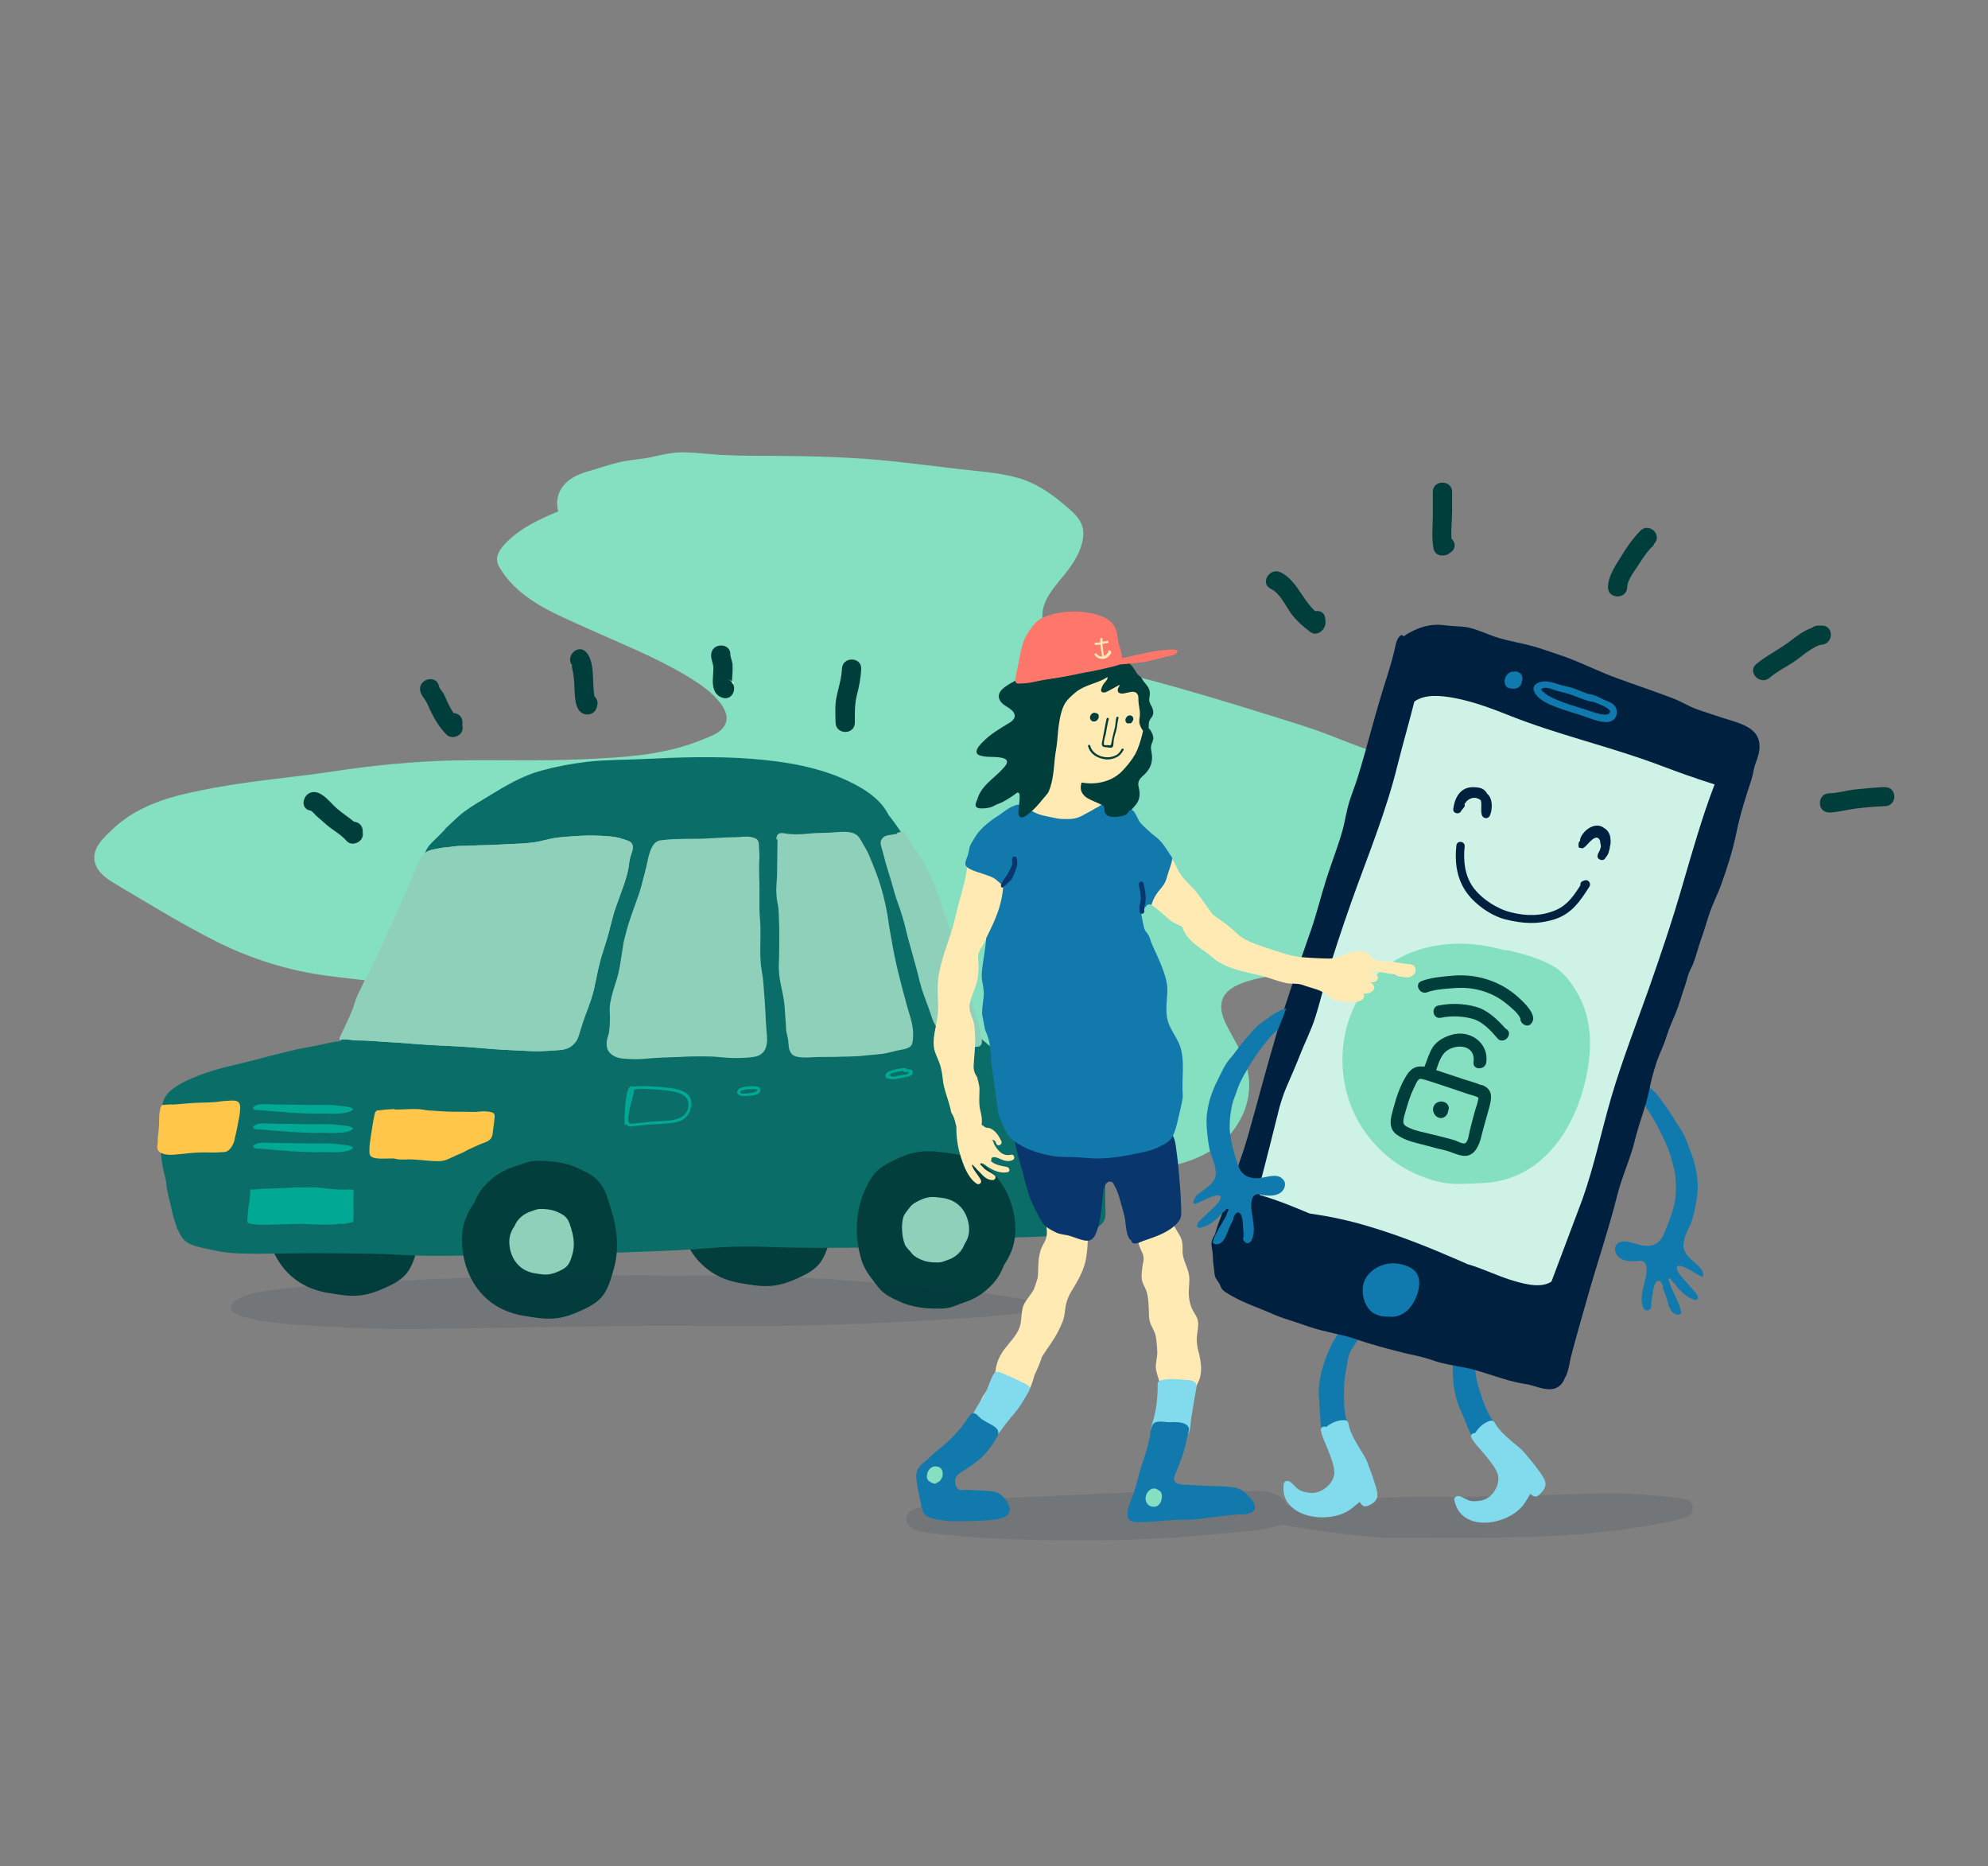 <svg viewBox="0 0 456 428" xmlns:xlink="http://www.w3.org/1999/xlink" xmlns="http://www.w3.org/2000/svg" id="Lag_2">
  <rect x="0" y="0" width="456" height="428" fill="#808080" stroke="none"/>
  <defs>
    <style>
      .cls-1 {
        fill: none;
      }

      .cls-2 {
        fill-rule: evenodd;
      }

      .cls-2, .cls-3 {
        fill: #09366d;
      }

      .cls-4 {
        fill: #85e0c1;
      }

      .cls-5 {
        fill: #023f3c;
      }

      .cls-6 {
        fill: #003e3b;
      }

      .cls-7 {
        fill: #0b6d67;
      }

      .cls-8 {
        fill: #04213e;
        isolation: isolate;
        opacity: .1;
      }

      .cls-9 {
        fill: #ff766b;
      }

      .cls-10 {
        fill: #ffc649;
      }

      .cls-11 {
        fill: #ffeab3;
      }

      .cls-12 {
        fill: #8fd0ba;
      }

      .cls-13 {
        fill: #01a893;
      }

      .cls-14 {
        fill: #1279ac;
      }

      .cls-15 {
        fill: #82dbed;
      }

      .cls-16 {
        fill: #cef3e6;
      }

      .cls-17 {
        fill: #00203f;
      }

      .cls-18 {
        clip-path: url(#clippath);
      }

      .cls-19 {
        fill: #1079ad;
      }
    </style>
    <clipPath id="clippath">
      <rect height="262.06" width="413.42" y="94.01" x="21.29" class="cls-1"></rect>
    </clipPath>
  </defs>
  <g class="cls-18">
    <g>
      <path d="M356.45,201.11c-1.2-3.73-3.2-7.15-5.49-10.04-2.52-3.11-5.72-5.22-8.99-7.02-7.79-4.34-15.65-8.07-24.01-10.7-4.52-1.4-8.88-3.16-13.28-4.87-4.55-1.75-9.18-3.11-13.81-4.56-9.26-2.89-18.51-5.7-27.85-8.16-4.4-1.14-8.66-2.81-13.02-4.17-4.06-1.27-8.47-2.46-10.35-7.41-1.99-5.22,1.69-8.9,4.48-12.37,2.03-2.5,4.18-5.7,4.36-9.3.15-3.33-2.75-5.35-4.78-7.1-3.09-2.63-6.66-4.87-10.42-5.88-4.33-1.18-8.96-1.45-13.4-1.97-4.82-.57-9.63-1.18-14.45-1.71-9.6-1.05-19.27-1.27-28.9-1.32-4.74,0-9.41,0-14.15-.44-2.07-.18-4.18-.39-6.25-.35-2.3.04-4.52.61-6.77,1.1-2.03.44-4.14.53-6.17.92-2.26.44-4.44,1.14-6.66,1.84-2.48.75-5.27,1.4-7.15,3.6-1.62,1.89-1.88,3.95-1.35,6.1-.23.09-.45.18-.68.26-3.57,1.53-7.38,3.29-10.39,6.05-1.05.96-2.18,2.1-2.75,3.51-.6,1.49.08,2.63.87,3.82,4.55,6.97,12.83,10.04,19.53,13.11,7.98,3.64,16.22,6.8,23.78,11.49,2.41,1.49,4.93,3.25,6.77,5.61.98,1.27,1.99,3.11,1.24,4.82-.87,2.02-3.16,2.76-4.85,3.46-9.03,3.82-18.4,4.25-27.92,4.69-9.67.44-19.3.09-28.98.26-9.63.18-19.19,1.14-28.71,2.59-8.84,1.32-17.72,2.02-26.53,3.64-8.09,1.49-17.05,3.29-23.56,9.52-1.84,1.75-4.93,4.34-4.1,7.63.68,2.63,3.39,4.17,5.31,5.31,7.53,4.47,15.05,9.08,22.84,12.98,7.79,3.9,16.37,6.53,24.8,7.67,9.29,1.27,18.59,1.8,27.81,3.9,4.21.96,8.35,2.24,12.38,3.99,2.07.92,4.14,1.89,6.06,3.2.87.57,1.77,1.27,2.48,2.1,1.54,1.93.19,3.25-1.02,4.65-1.96,2.24-3.5,4.56-1.96,7.72,1.32,2.72,3.2,5.09,5.68,6.32,3.65,1.8,7.86,2.5,11.74,3.33,4.55.97,9.18,1.67,13.77,2.46,4.67.83,9.33,1.45,14,2.24,4.44.75,8.81,1.53,13.28,1.89,9.48.79,18.93,1.97,28.41,3.03,9.52,1.05,19,1.27,28.56,1.14,4.82-.04,9.63.09,14.45,0,4.48-.09,8.92-.79,13.36-1.4,7.22-1.05,15.17-3.03,19.91-10.09,2.03-3.03,3.2-6.8,2.86-10.7-.38-4.25-2.6-7.63-4.48-11.14-.98-1.8-2.11-3.95-1.84-6.18.34-2.98,3.42-4.3,5.61-5.04,4.03-1.36,8.43-1.58,12.61-1.93,4.82-.44,9.63-.39,14.45-.53,4.74-.13,9.44-.79,14.19-1.36,4.33-.57,8.62-1.01,12.91-2.11,3.54-.92,7.11-2.02,10.54-3.42,2.29-.92,4.74-2.24,6.1-4.74,1.39-2.98.9-6.8-.11-9.95Z" class="cls-4"></path>
      <path d="M95.32,272.2c-.64-1.98-1.16-4.22-2.42-5.91-1.31-1.76-3-2.59-4.97-3.54-2.23-1.09-4.75-1.57-7.21-1.72-1.26-.06-2.61-.15-3.85.07-1.31.24-2.55.85-3.83,1.22-3.96,1.15-7.7,4.37-9.1,8.2-1.35,1.85-2.33,3.91-2.7,6.2-.66,4.33.51,9.43,3.04,13.06,2.57,3.74,6.4,5.96,10.89,6.69,2.33.39,4.64.83,7.02.63,2.29-.17,4.28-.93,6.34-1.87,1.8-.8,3.72-1.83,4.9-3.44,1.33-1.8,1.9-4.09,2.5-6.2,1.26-4.33.77-9.15-.62-13.39Z" class="cls-5"></path>
      <path d="M189.99,269.98c-.64-1.98-1.16-4.22-2.42-5.91-1.31-1.76-3-2.59-4.96-3.54-2.23-1.09-4.75-1.56-7.21-1.72-1.26-.07-2.61-.15-3.85.07-1.31.24-2.55.85-3.83,1.22-3.96,1.15-7.7,4.37-9.1,8.19-1.35,1.85-2.33,3.91-2.7,6.2-.66,4.33.51,9.44,3.04,13.06,2.57,3.74,6.4,5.96,10.89,6.7,2.33.39,4.64.83,7.02.63,2.29-.17,4.28-.93,6.34-1.87,1.8-.8,3.72-1.83,4.9-3.43,1.33-1.8,1.91-4.09,2.5-6.2,1.26-4.35.77-9.15-.62-13.39Z" class="cls-5"></path>
      <path d="M253.51,276.07v-5.37c0-3.39-.11-6.78-.17-10.17-.04-3-.21-6.07-1.43-8.85-1-2.26-2.44-4-4.77-4.87-2.89-1.07-6.01-1.28-8.99-1.96-3.47-.76-6.93-2.13-9.91-4.09-1.05-.7-1.95-1.52-2.91-2.33-.56-.46-1.11-1.04-1.75-1.37,0-.04,0-.07-.02-.11-.36-.76-1.61-.93-2.27-1.3-.11-.07-.24-.15-.34-.24-.21-.37-.41-.74-.62-1.11-.28-.5-.43-1.02-.77-1.5-.3-.44-.62-.85-.9-1.31-.3-.5-.6-.98-.9-1.46-.04-.04-.09-.11-.13-.17-.21-.48-.47-.98-.81-1.33-.02-.02-.06-.04-.09-.04-.77-2.74-1.52-5.5-2.27-8.24-.81-2.96-1.61-5.85-2.12-8.87-.51-3.02-1.13-6.04-1.84-9.02-.32-1.41-.83-2.76-1.13-4.17-.3-1.43-.81-2.89-1.28-4.26-.43-1.22-.9-2.35-1.63-3.43-.79-1.15-1.58-2.28-2.44-3.37-.09-.11-.17-.2-.24-.3-.36-.72-.79-1.39-1.33-2.07-1.9-2.39-4.75-4.11-7.45-5.43-6.85-3.39-14.81-4.7-22.37-5.3-8.37-.67-16.91-.37-25.28.04-4.24.22-8.5.13-12.73.63-3.57.43-7.06,1.09-10.55,2.04-4.15,1.15-8,3.37-11.66,5.63-1.95,1.2-3.96,2.33-5.8,3.67-1.63,1.2-3,2.67-4.49,4.02-.06.07-.09.13-.09.2-.06.07-.13.13-.19.2-.96.98-1.95,1.96-2.93,2.91-.86.85-1.26,1.76-1.73,2.87-.24.57-.43,1.13-.64,1.7-.15.37-.21.7-.17,1.09-.15.39-.3.78-.45,1.17-.39.93-.75,1.85-1.13,2.78-.39.96-.62,1.98-.96,2.96-.71,2.04-1.73,3.91-2.68,5.87-.86,1.8-1.48,3.74-2.18,5.61-.75,1.98-1.39,4-2.16,5.98-.81,2.07-1.69,4.11-2.55,6.15-.81,1.87-1.63,3.7-2.78,5.37-.53.78-1.07,1.59-1.69,2.28-.34.37-.71.54-1.09.87-.19.17-.43.54-.64.65-.3.15-.75.11-1.09.15-.49.09-.96.17-1.46.28-1.01.22-2.01.46-3.04.65-2.05.37-4.11.76-6.16,1.26-4.13.98-8.22,2.15-12.35,3.11-3.77.87-7.6,1.96-11.11,3.63-1.54.74-3.08,1.59-4.28,2.85-1.22,1.26-1.43,2.94-1.67,4.61-.15,1.04-.3,2.07-.3,3.13,0,1.13.11,2.24.15,3.35.09,2.33.26,4.57.79,6.83.19.76.36,1.54.54,2.3.09,1.56.49,3.15.86,4.65.49,1.91.81,3.89,1.56,5.72.02.04.04.11.06.15.02.32.09.5.3.72.49,1.17,1.09,2.24,2.25,2.91,1.35.78,3.06,1.07,4.56,1.41,1.84.41,3.57.78,5.46.91,2.05.15,4.09.17,6.14.17,4.19-.02,8.39-.13,12.58-.13s8.48.04,12.71.11c4.34.07,8.67.39,13.01.48,8.63.17,17.23-.46,25.85-.46,8.62-.02,17.27-.17,25.9-.54,4.22-.17,8.45-.35,12.65-.7,4.22-.35,8.47-.52,12.71-.37,8.58.33,17.23.28,25.83.17,4.17-.07,8.33-.7,12.52-.76,2.12-.02,4.24,0,6.36-.09,2.05-.11,4.09-.41,6.12-.67,2.14-.28,4.24-.54,6.38-.7.34-.02.66-.04,1.01-.09,1.97-.04,3.94-.09,5.91-.2,3.02-.17,6.04-.28,9.01-.8,1.88-.32,4.71-1.09,5.54-3.09.39-1.13.17-2.52.17-3.63Z" class="cls-7"></path>
      <path d="M143.77,192.7c-.77-.22-1.5-.52-2.27-.67-.86-.15-1.69-.26-2.55-.3-1.9-.13-3.79-.17-5.71-.07-1.82.11-3.66.22-5.46.43-1.82.22-3.57.85-5.39,1.09-1.88.24-3.79.33-5.69.39-1.82.07-3.64.22-5.46.24-1.86.02-3.72.17-5.59.17-.83,0-1.63.15-2.46.24-.86.09-1.69.15-2.55.33-1.26.26-2.78.41-3.64,1.5-.98,1.24-1.54,2.98-2.12,4.46-.75,1.85-1.56,3.67-2.4,5.48-.77,1.63-1.39,3.35-2.18,4.96-1.69,3.43-3.12,6.96-4.77,10.41-.34.72-.68,1.41-1.03,2.11-.04.04-.11.09-.15.13-.43.46-.64,1.15-.9,1.7-.73,1.56-1.63,3.19-2.12,4.87-.47,1.59-1.22,3.17-1.93,4.67-.39.8-.73,1.63-1.13,2.43-.15.3-.51.83-.26,1.17.04.04.11.11.17.06.09-.02.15-.09.21-.15.75,0,1.46.02,2.23.13.75.11,1.54.13,2.29.13,1.84,0,3.64.22,5.46.31,3.83.2,7.64.59,11.47.78,3.6.17,7.19.33,10.77.67,3.55.35,7.13.46,10.7.65,1.67.09,3.42.04,5.09-.09,1.37-.11,2.74-.04,4-.63.66-.3,1.09-.74,1.56-1.28.51-.61.66-1.15.9-1.91.51-1.65,1.03-3.37,1.67-5,.64-1.7,1.28-3.37,1.69-5.15.41-1.8.73-3.61,1.16-5.39.43-1.8.98-3.57,1.56-5.33.58-1.8,1.03-3.65,1.5-5.5.92-3.61,2.59-6.98,3.49-10.59.19-.76.3-1.5.39-2.28.11-1,.45-1.85.73-2.8.34-1.26-.09-2.02-1.28-2.37Z" class="cls-12"></path>
      <path d="M143.77,192.7c-.77-.22-1.5-.52-2.27-.67-.86-.15-1.69-.26-2.55-.3-1.9-.13-3.79-.17-5.71-.07-1.82.11-3.66.22-5.46.43-1.82.22-3.57.85-5.39,1.09-1.88.24-3.79.33-5.69.39-1.82.07-3.64.22-5.46.24-1.86.02-3.72.17-5.59.17-.83,0-1.63.15-2.46.24-.86.09-1.69.15-2.55.33-1.26.26-2.78.41-3.64,1.5-.98,1.24-1.54,2.98-2.12,4.46-.75,1.85-1.56,3.67-2.4,5.48-.77,1.63-1.39,3.35-2.18,4.96-1.69,3.43-3.12,6.96-4.77,10.41-.34.72-.68,1.41-1.03,2.11-.04.04-.11.09-.15.13-.43.46-.64,1.15-.9,1.7-.73,1.56-1.63,3.19-2.12,4.87-.47,1.59-1.22,3.17-1.93,4.67-.39.8-.73,1.63-1.13,2.43-.15.3-.51.83-.26,1.17.04.04.11.11.17.06.09-.02.15-.09.21-.15.75,0,1.46.02,2.23.13.75.11,1.54.13,2.29.13,1.84,0,3.64.22,5.46.31,3.83.2,7.64.59,11.47.78,3.6.17,7.19.33,10.77.67,3.55.35,7.13.46,10.7.65,1.67.09,3.42.04,5.09-.09,1.37-.11,2.74-.04,4-.63.66-.3,1.09-.74,1.56-1.28.51-.61.66-1.15.9-1.91.51-1.65,1.03-3.37,1.67-5,.64-1.7,1.28-3.37,1.69-5.15.41-1.8.73-3.61,1.16-5.39.43-1.8.98-3.57,1.56-5.33.58-1.8,1.03-3.65,1.5-5.5.92-3.61,2.59-6.98,3.49-10.59.19-.76.3-1.5.39-2.28.11-1,.45-1.85.73-2.8.34-1.26-.09-2.02-1.28-2.37Z" class="cls-12"></path>
      <path d="M175.83,236.53c-.13-1.59-.21-3.15-.28-4.74-.06-1.54-.21-3.09-.32-4.61-.09-1.48-.19-2.89-.47-4.35-.6-3.24-.28-6.56-.32-9.85-.02-1.57-.24-3.13-.24-4.67v-4.59c0-1.59-.06-3.15-.09-4.72,0-.76.06-1.5.09-2.26.02-.78-.06-1.59-.09-2.37-.02-.54,0-1.22-.32-1.7-.26-.39-.71-.5-1.13-.63-1.33-.39-2.82-.04-4.19-.04-3.1,0-6.21.39-9.31.35-1.52-.02-3.06.04-4.58.09-.75.02-1.48.07-2.22.17-.45.07-1.05.07-1.48.26-.98.46-1.52,1.63-1.84,2.59-.47,1.41-.64,2.89-1.05,4.33-.41,1.48-.75,3.02-1.2,4.48-.09.26-.17.52-.24.76-.56,1.61-1.13,3.2-1.71,4.8-.51,1.46-.96,2.87-1.31,4.35-.17.7-.41,1.35-.51,2.04-.13.76-.24,1.52-.36,2.28-.28,1.57-.43,3.13-.81,4.67-.36,1.52-.92,2.98-1.33,4.48-.36,1.41-.75,2.8-.66,4.28.11,1.63.06,3.28-.19,4.91-.11.59-.36,1.11-.45,1.7-.09.52-.09,1.19.02,1.72.19.98,1.11,1.72,1.97,2.09,1.16.48,2.44.46,3.66.52,1.63.09,3.23-.09,4.86-.22,1.56-.11,3.12-.17,4.71-.22,1.58-.02,3.15-.17,4.73-.17s3.25-.04,4.88.07c1.58.11,3.19.32,4.79.3,1.39-.02,2.93-.04,4.3-.3,1.03-.2,1.97-.8,2.4-1.78.58-1.24.41-2.72.3-4.02Z" class="cls-12"></path>
      <path d="M208.07,230.76c-1.41-5.09-2.74-10.17-3.6-15.41-.21-1.35-.51-2.65-.68-4-.17-1.37-.43-2.72-.73-4.07-.56-2.57-1.26-5.02-2.22-7.46-.45-1.17-.94-2.33-1.41-3.5-.47-1.15-1.07-2.11-1.69-3.15-.47-.83-.81-1.52-1.67-1.96-.73-.37-1.54-.43-2.35-.46-1.2,0-2.38.13-3.55.2-1.31.07-2.63.02-3.94.15-1.28.13-2.57.24-3.87.22-.62-.02-1.24-.04-1.86-.13-.49-.07-1.03-.22-1.52-.13-.64.13-.88.65-.9,1.3,0,.15.17.2.26.11,0,2.52-.09,5.04-.09,7.59,0,1.28-.17,2.57-.19,3.87,0,1.15.09,2.35.34,3.46.28,1.26.21,2.54.28,3.8.09,1.33.06,2.65.06,3.98,0,1.41,0,2.83-.04,4.26-.04,1.39-.13,2.78.04,4.15.3,2.57,1.13,5.02,1.26,7.61.06,1.3.19,2.61.28,3.93.04.48,0,.98.09,1.43.11.63.3,1.26.41,1.91.17,1.15,0,2.17.75,3.13.54.7,1.41.78,2.18.87,1.22.11,2.44-.02,3.66-.07,1.26-.04,2.55.02,3.81-.02,2.42-.11,4.82-.02,7.23-.32,1.24-.15,2.46-.2,3.7-.35,1.2-.13,2.38-.48,3.55-.76.96-.24,2.29-.28,3.12-.94.56-.44.58-1.22.64-1.89.26-2.63-.66-4.89-1.35-7.37Z" class="cls-12"></path>
      <path d="M225.17,238.14c-.6-4.11-2.21-7.93-3.38-11.87-.26-.83-.36-1.72-.69-2.52-.36-.93-.66-1.89-.96-2.87-.62-2-1.09-4.04-1.71-6.04-.73-2.28-1.58-4.52-2.29-6.78-.69-2.2-1.39-4.28-2.38-6.35-.98-2.07-1.91-4.26-3.25-6.13-.39-.54-.79-1.04-1.22-1.57-.21-.37-.43-.76-.64-1.13-.36-.59-.75-1.5-1.28-1.93-.45-.35-1.05-.13-1.52.04-.11.04-.13.13-.09.22-.49.07-1.01.15-1.48.24-.71.13-1.33.15-1.84.74-.41.48-.53.93-.41,1.54.24,1,.58,1.98.81,2.98.43,1.78,1.05,3.52,1.56,5.28.49,1.74.96,3.48,1.58,5.2.75,2.04,1.37,4.09,1.86,6.22.47,2,1.07,3.98,1.61,5.96.56,1.98,1.09,3.93,1.56,5.93.47,1.93,1.26,3.82,1.93,5.69.32.91.62,1.83.94,2.74.3.89.73,1.48,1.22,2.26.41.65.58,1.39,1.07,1.98.53.63,1.18,1.04,1.95,1.26.9.26,1.84.26,2.76.41.88.15,1.75.37,2.63.41.51.02,1.13.07,1.48-.39.34-.41.24-1,.17-1.52Z" class="cls-12"></path>
      <path d="M79.81,253.82c-.6-.11-1.26-.15-1.9-.24-.68-.09-1.35-.17-2.05-.2-1.48-.04-3,0-4.47,0s-3.06-.02-4.58-.07c-1.5-.04-3.02,0-4.52-.07-1.16-.04-2.59-.15-3.6.24-.47.2-.92.7-.34.96.3.13.75.13,1.11.15.47.02.94.04,1.41.09.32.02.66.04.98.09,1.28.13,2.55.2,3.83.28.41.04.83.09,1.24.15.09,0,.13,0,.17-.04.98.07,1.97.15,2.95.15.64,0,1.26.07,1.93.07.73,0,1.48-.02,2.2-.02,1.31,0,2.57.11,3.85-.02.94-.09,2.35-.28,2.82-.78.41-.44-.39-.61-1.05-.74Z" class="cls-13"></path>
      <path d="M79.81,258.24c-.6-.11-1.26-.15-1.9-.24-.68-.09-1.35-.17-2.05-.2-1.48-.04-3,0-4.47,0s-3.06-.02-4.58-.07c-1.5-.04-3.02,0-4.52-.07-1.16-.04-2.59-.15-3.6.24-.47.2-.92.7-.34.96.3.13.75.13,1.11.15.47.02.94.04,1.41.09.32.02.66.04.98.09,1.28.13,2.55.2,3.83.28.41.04.83.09,1.24.15.09,0,.13,0,.17-.04.98.07,1.97.15,2.95.15.64,0,1.26.07,1.93.07.73,0,1.48-.02,2.2-.02,1.31,0,2.57.11,3.85-.02.94-.09,2.35-.28,2.82-.78.41-.44-.39-.61-1.05-.74Z" class="cls-13"></path>
      <path d="M79.81,262.66c-.6-.11-1.26-.15-1.9-.24-.68-.09-1.35-.17-2.05-.2-1.48-.04-3,0-4.47,0s-3.06-.02-4.58-.07c-1.5-.04-3.02,0-4.52-.07-1.16-.04-2.59-.15-3.6.24-.47.2-.92.7-.34.96.3.13.75.13,1.11.15.47.02.94.04,1.41.09.32.02.66.04.98.09,1.28.13,2.55.2,3.83.28.41.04.83.09,1.24.15.09,0,.13,0,.17-.04.98.07,1.97.15,2.95.15.64,0,1.26.07,1.93.07.73,0,1.48-.02,2.2-.02,1.31,0,2.57.11,3.85-.02.94-.09,2.35-.28,2.82-.78.41-.46-.39-.61-1.05-.74Z" class="cls-13"></path>
      <path d="M52.12,252.44c-.83.02-1.67.15-2.5.26-1.03.07-2.03.15-3.06.15-2.35,0-4.69.31-7.02.46-.02-.02-.06-.04-.11-.04-.41-.02-.86.02-1.28.06-.24.02-.47.02-.68.04h-.11c-.09.02-.15.06-.21.11h-.02c-.06.02-.11.06-.11.13-.21.28-.28.76-.34,1.04-.21.96-.17,1.87-.19,2.83-.02,1.11-.17,2.22-.28,3.33-.04.37-.02.72-.02,1.09-.02.46-.19.98-.11,1.43.32,1.52,2.72,1.56,3.85,1.46,2.31-.2,4.6-.54,6.96-.52,1.09,0,2.2.07,3.3-.02.73-.07,1.48.07,2.1-.37.68-.5,1.03-1.17,1.35-1.96.15-.37.17-.72.26-1.11.15-.63.32-1.2.43-1.85.3-1.74.79-3.43.75-5.22-.09-1.67-1.67-1.35-2.93-1.31Z" class="cls-10"></path>
      <path d="M112.41,254.97c-1.05-.2-2.14-.13-3.21.02-.83-.02-1.65-.04-2.48-.04-1.88,0-3.79.02-5.65-.13-.88-.07-1.78-.13-2.65-.17-.81-.04-1.61-.26-2.42-.3-1.84-.11-3.66.13-5.48.09-.02-.07-.06-.11-.15-.11-.6,0-1.16.09-1.75.11-.51.02-1.01.13-1.54.17-.39.02-.6-.04-.86.24-.24.28-.32.78-.39,1.13-.3,1.37-.47,2.78-.71,4.17-.19,1.24-.39,2.41-.39,3.67,0,.87.04,1.37.94,1.65,1.11.35,2.46.2,3.6.2.36,0,.75,0,1.11-.02,1.11.39,2.53.22,3.6.22,2.16.02,4.32.41,6.48.41.88,0,1.54-.13,2.35-.48.96-.41,1.86-.89,2.85-1.28.81-.3,1.52-.83,2.31-1.15.96-.39,1.84-.89,2.82-1.22.64-.22,1.28-.46,1.73-.98.49-.59.49-1.31.58-2.04.13-1.02.3-2.04.36-3.06.06-.78-.34-.96-1.07-1.09Z" class="cls-10"></path>
      <path d="M81.05,279.26c.04-.15.04-.32.04-.54-.02-.65-.02-1.33-.02-1.98v-2.17c0-.54.09-1.09-.02-1.63,0-.04-.06-.11-.11-.11-.77-.13-1.58,0-2.35-.02-.96-.02-1.95-.11-2.93-.17-1.01-.09-2.01-.26-3.02-.32-1.09-.07-2.18,0-3.27-.02-1.05-.02-2.05,0-3.1.09-1.01.09-1.99.04-2.97.11-1.03.07-2.03.04-3.06.11-.79.07-1.61.15-2.42.2-.02-.07-.09-.11-.17-.09-.02,0-.06.02-.09.02-.04,0-.11.07-.11.11,0,.02,0,.07-.02.09v.04c-.06.52-.09,1.07-.11,1.61-.04.59-.21,1.19-.28,1.8-.13,1.15-.24,2.28-.32,3.43-.06.83.58.8,1.22.89,1.39.22,2.8.15,4.22.13,2.91-.04,5.89-.3,8.8-.11,1.43.11,2.82.11,4.26.09.98,0,1.95-.04,2.91-.22.34.13.9.04,1.2,0,.36-.04.64-.11.9-.26.17,0,.32,0,.45-.02.49-.11.41-.59.39-1.04Z" class="cls-13"></path>
      <path d="M157.56,250.78c-1.52-1.17-4.17-1.35-6.01-1.5-2.12-.15-4.35-.37-6.44-.07-.06-.04-.13-.09-.21-.11-1.56-.44-1.67,7.56-1.67,8.54,0,.28.34.39.53.24.43.72,1.43.39,2.7.24,2.55-.3,5.11-.33,7.64-.61,1.88-.22,3.3-.78,4.09-2.59.56-1.3.6-3.2-.62-4.15ZM144.72,250.09s.02-.09,0-.13c.06-.04.04.04-.02.3-.02.39-.06.78-.17,1.15.04-.46.11-.89.19-1.33ZM151.89,257.07c-2.18.04-4.34.37-6.53.56-.66.07-1.01.15-1.24-.56-.04-.11-.06-.28-.06-.46.15-.76.26-1.5.34-2.26.19-.8.45-1.61.64-2.41.11-.41.45-1.41.34-2.11,1.99-.26,4.15-.06,6.14.11,2.01.17,6.38.44,6.4,3.26.02,3.35-3.47,3.83-6.04,3.87Z" class="cls-13"></path>
      <path d="M173.52,249.16c-.53-.09-1.03-.13-1.58-.07-.64.09-1.58.13-2.18.44-.79.41-1,1.33-.06,1.67.79.3,1.78.13,2.61.04.51-.06,1.24-.13,1.65-.46.71-.52.51-1.67-.43-1.63ZM173.27,250.38c-.26.13-.62.17-.9.22-.3.04-2.35.37-2.52,0-.45-.89,3.17-.87,3.6-.8.02,0,.04.02.09.02.49-.04-.04.48-.26.57Z" class="cls-13"></path>
      <path d="M207.96,245.2c0-.15-.11-.28-.3-.28-.92.02-1.84.15-2.74.44-.47.15-1.41.35-1.69.85-.77,1.41,1.63,1.3,2.23,1.22.94-.15,1.91-.33,2.82-.54.43-.11.92-.26,1.07-.74.28-.93-.71-.98-1.39-.93ZM208.23,246.22c-.43.3-1.63.33-2.14.44-.3.07-1.24.37-1.54.22-1.05-.54,0-.74.34-.85.77-.26,1.54-.39,2.33-.46,0,.15.11.3.3.28.32,0,1.46-.17.71.37Z" class="cls-13"></path>
      <path d="M140.21,277.44c-.64-1.98-1.16-4.22-2.42-5.91-1.31-1.76-3-2.59-4.97-3.54-2.23-1.09-4.75-1.57-7.21-1.72-1.26-.07-2.61-.15-3.85.07-1.31.24-2.55.85-3.83,1.22-3.96,1.15-7.7,4.37-9.1,8.2-1.35,1.85-2.33,3.91-2.7,6.2-.66,4.33.51,9.43,3.04,13.06,2.57,3.74,6.4,5.96,10.89,6.7,2.33.39,4.64.83,7.02.63,2.29-.17,4.28-.93,6.34-1.87,1.8-.8,3.72-1.83,4.9-3.44,1.33-1.8,1.9-4.09,2.5-6.2,1.24-4.35.75-9.17-.62-13.39Z" class="cls-5"></path>
      <path d="M131.08,281.93c-.28-.83-.49-1.76-1.01-2.46-.53-.74-1.24-1.09-2.08-1.48-.92-.46-1.97-.65-3-.72-.51-.02-1.09-.07-1.61.02-.56.11-1.07.35-1.58.5-1.65.48-3.21,1.83-3.79,3.41-.56.76-.96,1.63-1.11,2.59-.28,1.8.21,3.93,1.26,5.43,1.07,1.54,2.65,2.48,4.54,2.78.96.15,1.93.35,2.93.26.94-.07,1.78-.39,2.63-.78.75-.33,1.56-.76,2.03-1.43.56-.76.79-1.7,1.05-2.59.49-1.78.3-3.78-.28-5.54Z" class="cls-12"></path>
      <path d="M197.87,289.67c.71,1.96,2.23,3.76,3.53,5.44,1.35,1.74,3.06,2.52,5.05,3.41,2.27,1.02,4.77,1.46,7.26,1.54,1.26.04,2.61.09,3.85-.15,1.31-.26,2.52-.91,3.79-1.3,3.92-1.26,7.6-4.57,8.9-8.43,1.28-1.89,2.23-3.98,2.52-6.26.56-4.33-.75-9.41-3.36-12.98-2.68-3.65-6.55-5.8-11.07-6.41-2.35-.33-4.64-.7-7.04-.46-2.27.24-4.26,1.04-6.29,2.02-1.78.85-3.68,1.91-4.82,3.57-1.28,1.85-2.4,4.37-2.95,6.5-1.13,4.35-.88,9.35.62,13.52Z" class="cls-5"></path>
      <path d="M207.49,285.25c.3.83,1.16,1.5,1.69,2.2.56.72,1.28,1.04,2.1,1.41.94.44,1.99.61,3.02.63.51.02,1.09.04,1.61-.06.54-.11,1.05-.37,1.58-.54,1.63-.52,3.17-1.91,3.7-3.5.53-.78.92-1.65,1.05-2.61.24-1.8-.32-3.91-1.39-5.39-1.11-1.52-2.72-2.41-4.6-2.67-.99-.13-1.95-.28-2.93-.2-.94.11-1.78.44-2.61.85-.73.35-1.54.8-2.01,1.48-.54.76-1.31,1.52-1.54,2.39-.47,1.83-.28,4.28.34,6.02Z" class="cls-12"></path>
      <path d="M55.8,297.35c.83-.35,1.65-.63,2.55-.91,7.75-1.26,16.05-1.85,24.16-2.28,11.99-.65,24.18-1.24,36.25-1.52,15.2-.35,30.24-.11,45.44-.09,4.17,0,8.33,0,12.56.02,2.22.13,4.52.24,6.74.37,10.55.57,20.99,1.39,31.35,2.37,8.69.83,18.36,2,25.98,4.02.77.2.49.61-.19.76-8.35,1.63-17.51,2.15-26.43,2.65-11.02.63-22.17,1.09-33.19,1.3-11.02.22-22.07-.07-33.17.02-11.39.09-22.75.28-34.14.43-11.02.15-22.13.57-33.02,0-7.58-.41-16.8-.59-23.65-2.17-5.18-1.24-5.37-3.28-1.24-4.98Z" class="cls-8"></path>
      <path d="M387.47,344.06c-3.62-.97-8.13-1.1-11.88-1.41-6.05-.44-12.24-.04-18.29.09-6.32.18-12.64.35-18.91.48-6.14.13-12.24-.09-18.38.13-6.14.22-12.28.66-18.38,1.23-2.21.22-4.42.4-6.58.7,0-.66-.4-1.32-1.24-1.89-2.16-1.58-5.12-1.49-7.69-1.49-6.8,0-13.61-.31-20.41.04-6.8.35-13.65.57-20.46.92-6.85.4-13.7.44-20.5,1.1-3.31.31-6.67.7-9.98,1.14-1.99.26-4.95.26-6.41,1.89-1.06,1.23-.31,2.86.97,3.52,2.39,1.23,5.66,1.19,8.31,1.5,6.76.75,13.61,1.01,20.41,1.14,6.89.18,13.83.13,20.68-.04,7.73-.22,15.46-.83,23.19-1.58,3.53-.35,7.42-.44,10.82-1.54.44-.13,1.02-.22,1.5-.35,2.34.48,4.77.88,7.07,1.23,5.08.7,10.25,1.32,15.46,1.76,12.37-.09,24.74.22,37.07-.31,7.73-.31,15.51-.97,23.02-2.24,3.45-.57,7.38-1.19,10.47-2.37h.04c1.15-1.01,1.37-2.37.09-3.65Z" class="cls-8"></path>
      <path d="M319.07,297.96c0-.44-.26-.83-.8-.75-.13.04-.26.04-.4.09-.31-.09-.57.04-.75.26-.71.31-1.33.7-2.08,1.19-1.59,1.01-3.22,2.02-4.64,3.25-2.03,1.8-4.02,4.26-5.17,6.77-1.37,2.86-2.43,6.24-2.7,9.41-.13,1.58.09,3.21.18,4.79.13,1.93.13,3.96.57,5.85.53,2.15,1.28,4.57,3.71,4.83,1.99.22,3.62-.88,3.31-2.99-.22-1.67-.93-3.3-1.41-4.92-.62-2.11-.62-4.13-.62-6.29,0-1.71.09-3.34.44-5.01.35-1.67.4-3.6,1.33-5.01.93-1.5,1.86-2.9,3.05-4.22,1.55-1.67,3.36-2.59,5.39-3.56.8-.39,1.94-.83,2.03-1.84.09-1.05-.71-1.5-1.46-1.85Z" class="cls-19"></path>
      <path d="M315.63,341.03c-.49-1.54-1.02-3.16-1.64-4.7-.35-1.23-.97-2.37-1.68-3.47-.04-.09-.13-.18-.18-.26-.97-1.67-2.12-3.43-2.61-5.23-.09-.4-.18-.75-.27-1.14-.13-.4-.53-.57-.88-.57-1.72,0-2.96.62-4.2,1.58-.53-.26-1.33.04-1.19.79.27,1.49,1.06,3.03,1.64,4.48.57,1.45,1.64,4.09,1.41,5.63-.31,2.15-2.7,4.13-4.86,4.22-.93.04-2.34-.22-3.14-.7-.84-.48-1.37-1.36-2.16-1.89-.49-.31-1.28-.22-1.41.48-1.15,7.96,10.82,9.63,15.68,5.58.57-.48,1.15-.92,1.72-1.41.53.75.93,1.45,2.34.7,1.9-.97,2.03-2.07,1.41-4.09Z" class="cls-15"></path>
      <path d="M342.67,296.25c-.13-.4-.53-.7-.97-.48-.13.04-.22.13-.35.22-.31,0-.53.22-.62.48-.58.48-1.02,1.1-1.5,1.76-1.15,1.45-2.3,2.9-3.22,4.53-1.33,2.33-2.3,5.27-2.61,8-.31,3.12-.22,6.68.58,9.71.4,1.54,1.1,2.99,1.72,4.48.75,1.8,1.41,3.69,2.43,5.36,1.15,1.85,2.65,3.91,4.99,3.43,1.94-.4,3.05-1.98,2.08-3.87-.75-1.49-1.94-2.81-2.87-4.22-1.24-1.8-1.94-3.69-2.61-5.76-.57-1.63-1.02-3.16-1.24-4.88-.22-1.67-.8-3.52-.4-5.19.4-1.72.75-3.34,1.46-4.97.88-2.07,2.25-3.47,3.84-5.05.62-.62,1.55-1.36,1.28-2.37-.35-.92-1.19-1.1-1.99-1.19Z" class="cls-19"></path>
      <path d="M353.53,338.04c-.93-1.32-1.94-2.68-3.05-3.91-.75-1.05-1.68-1.93-2.7-2.77-.09-.09-.18-.13-.27-.18-1.46-1.27-3.05-2.55-4.15-4.13-.22-.35-.4-.66-.62-.97-.22-.31-.66-.35-.97-.26-1.59.53-2.56,1.5-3.4,2.81-.57-.04-1.24.44-.84,1.1.71,1.36,1.99,2.55,2.96,3.74.97,1.19,2.83,3.34,3.14,4.88.4,2.15-1.1,4.75-3.14,5.54-.84.31-2.21.48-3.14.31-.93-.18-1.68-.88-2.61-1.1-.57-.13-1.28.22-1.15.88,1.55,7.91,13.12,5.76,16.3.44.4-.62.8-1.23,1.1-1.85.75.57,1.33,1.1,2.39-.09,1.59-1.63,1.37-2.73.13-4.44Z" class="cls-15"></path>
      <path d="M370.46,244.65c-.71.26-1.06.79-1.1,1.36-.4.13-.66.75-.18.97.22.13.44.22.66.35.09.09.18.13.26.13,1.77.97,3.58,2.07,5.04,3.47,1.55,1.5,2.7,3.34,3.84,5.19,1.28,2.11,2.34,4.31,3.31,6.55.44,1.01.84,2.02,1.1,3.12.27,1.14.71,2.29.84,3.47.31,2.59.31,5.27-.4,7.78-.62,2.2-1.41,4.22-2.34,6.28-1.15,2.46-3.36,2.73-5.79,2.07-1.32-.35-3.27-1.23-4.55-.31-1.1.79-.8,2.33.09,3.16,1.15,1.01,2.83,1.05,4.28.97.35-.09.71-.13,1.06-.04,1.06.26,1.15,1.45,1.1,2.37-.09,1.93-.93,3.78-1.1,5.71-.13,1.23.09,3.69,1.59,3.21.26-.18.48-.44.62-.75-.13-.97.13-1.93.26-2.9.09-.7.22-1.45.44-2.11.13-.4.35-.92.84-.97h.09c.13-.09.31-.04.44.18.04.04.09.09.13.13t.04.09c.18.26.31.57.44.79.04.13,0,.26-.09.31.35,1.05.84,2.07,1.1,3.17.18.83.44,1.63.97,2.29.49.66,1.59,1.23,2.21.4-.44-2.37-1.81-4.48-2.65-6.72v-.18c-.09-.22-.18-.44-.27-.7-.13-.35.44-.44.53-.13,0,.04.04.09.04.18.75.66,1.41,1.71,2.03,2.33.97.97,2.08,1.85,3.4,2.24.44.13.8-.22.71-.66-.09-.57-.62-1.1-.97-1.5-.66-.83-1.41-1.58-2.12-2.42-.57-.7-1.55-1.67-1.72-2.59-.18-1.05,1.06-.61,1.68-.35,1.33.53,2.61,1.49,3.93,2.15,1.06.09-.04-1.8-.18-1.93-.35-.4-.75-.75-1.15-1.1-.71-.62-1.46-1.23-2.03-2.02-.75-1.01-.93-1.98-.62-3.03,0-.18.04-.35.09-.57.4-1.54,1.33-2.86,1.77-4.35.49-1.63.84-3.34,1.1-5.06.57-3.74-.18-7.38-1.55-10.86-.66-1.71-1.24-3.52-2.3-5.05-1.06-1.49-1.86-3.12-2.96-4.57-1.06-1.41-1.99-3.08-3.36-4.22-1.5-1.23-2.87-2.72-4.68-3.56-.97-.44-1.64-1.1-2.52-1.63-.31-.13-.88-.35-1.46-.13Z" class="cls-19"></path>
      <path d="M403.11,168.92c-1.41-2.68-5.39-3.43-8-4.31-1.99-.66-3.98-1.27-5.92-1.98-1.86-.66-3.53-1.76-5.39-2.46-4.28-1.63-8.62-3.08-12.94-4.66-4.6-1.67-8.88-3.96-13.52-5.45-2.12-.7-4.2-1.49-6.32-2.02-2.34-.62-4.77-1.01-7.11-1.71-2.3-.66-4.46-1.76-6.8-2.37-1.06-.26-2.08-.26-3.18-.35-1.15-.04-2.3-.22-3.45-.31-2.08-.13-3.89.26-5.79,1.1-.88.4-1.9.88-2.7,1.54-.18-.26-.53-.4-.84-.13-.84.79-1.02,2.02-1.24,3.08-.48,2.02-1.06,4.04-1.68,6.02-1.28,3.96-2.43,7.91-3.53,11.91-1.1,3.96-2.16,7.91-3.4,11.82-.57,1.8-1.32,3.6-1.86,5.41-.57,1.93-.88,3.91-1.37,5.89-1.06,3.96-2.61,7.74-3.84,11.65-1.24,3.87-2.17,7.78-3.49,11.6-2.7,7.78-5.43,15.47-7.78,23.38-2.39,7.96-4.46,16-6.72,23.95-.53,1.85-1.1,3.69-1.77,5.49-.62,1.71-.84,3.6-1.64,5.23-.75,1.54-1.46,3.34-1.94,4.92-.22.79-.35,1.58-.62,2.33-.35,1.05-.84,2.07-1.15,3.12-.22.75-.35,1.36-.75,2.02-.31.57-.49,1.05-.49,1.76,0,.62.22,1.23.26,1.85.13,1.1.04,2.11.26,3.21.13.7.09,1.41.27,2.11.18.75.66,1.14,1.02,1.8.22.4.31.83.58,1.19.49.66,1.37,1.1,2.03,1.49,3.14,1.85,6.67,2.94,9.98,4.44,1.63.7,3.31,1.19,5.04,1.76,1.94.66,3.84,1.36,5.83,1.84,1.9.48,3.84.92,5.74,1.36,1.81.53,3.62,1.19,5.39,1.71,2.61.79,5.17,1.45,7.78,2.11,1.06.26,2.08.44,3.14.7,1.19.31,2.3.57,3.49,1.01,2.12.75,4.55,1.14,6.76,1.54,4.9.88,9.5,3.16,14.45,3.87,1.99.26,4.15,1.5,6.23,1.14,1.37-.22,2.3-1.19,2.74-2.37.88-1.41,1.15-3.65,1.41-4.79,1.1-4.31,2.38-8.61,3.58-12.92,2.3-8.22,5.08-16.31,7.16-24.57,1.06-4.22,2.96-8.17,3.98-12.39.93-3.91,2.52-7.65,3.31-11.6.4-2.07.97-4.18,1.64-6.2.66-2.02,1.68-3.91,2.3-5.98.58-1.89,1.37-3.6,2.12-5.4.84-2.02,1.37-4.18,2.12-6.24.31-.88.49-1.76.8-2.64.26-.84.75-1.58,1.06-2.37.75-1.89,1.19-3.91,1.9-5.85.75-1.98,1.24-4,1.94-5.98.75-2.11,1.77-4.13,2.56-6.24,1.41-3.87,2.7-7.96,3.54-12.04.84-4.13,2.12-8.17,3.45-12.17.26-.84.44-1.63.57-2.46.18-.97.66-1.8.88-2.77.48-1.32.62-3.25-.09-4.61Z" class="cls-17"></path>
      <path d="M325.17,292.38c-.88-1.98-3.98-2.72-5.92-2.68-2.3.09-4.68,1.32-5.92,3.3-1.15,1.89-.93,4.53.13,6.42,1.02,1.8,2.69,2.51,4.73,2.51h.49c.18.04.4.04.58.04,2.12-.04,3.84-1.32,4.86-3.12,1.06-1.71,1.94-4.53,1.06-6.46Z" class="cls-19"></path>
      <path d="M389.37,178.59c-3.36-1.1-6.67-2.37-9.99-3.6-10.87-3.96-22.13-6.55-32.91-10.81-4.2-1.67-8.48-3.3-12.95-4.13-2.87-.53-6.63-.97-9.1.84-1.24,4.88-2.65,9.76-3.89,14.68-2.65,10.81-6.94,21.05-10.65,31.51-2.03,5.8-4.02,11.69-5.74,17.58-.84,2.9-1.55,5.85-2.47,8.7-.93,2.95-2.34,5.63-3.45,8.48-.93,2.37-1.94,4.7-2.96,7.03-.71,1.58-1.28,3.3-1.77,5.01-1.55,6.2-3.09,12.39-4.73,18.55-.04.61.04,1.14.26,1.63,3.89,1.1,7.6,2.64,11.36,4.22,4.73.66,9.23,1.63,13.83,3.03,7.07,2.11,13.92,4.88,20.68,7.82.57.26,1.1.48,1.68.75,3.22.92,6.27,2.42,9.45,3.47,2.65.83,7.25,2.33,9.85.53l7.11-18.9c2.74-7.73,4.37-15.73,6.67-23.56,2.43-8.22,5.57-16.31,8.44-24.39,2.83-8.04,5.57-16.13,7.91-24.3,2.25-7.69,4.42-15.38,7.29-22.85-1.19-.4-2.56-.84-3.93-1.27Z" class="cls-16"></path>
      <path d="M341.65,182.63c-.13-.22-.31-.44-.53-.62-.66-1.23-1.68-1.45-3.05-1.49-2.92-.13-4.29,2.15-4.68,4.7,0,.04,0,.09-.04.13v.13c-.13,1.1,1.33,1.36,1.77.57,0-.04.04-.13.09-.18,0-.04.04-.04.04-.09h.04c.26-.31.53-.62.71-.97,0-.13,0-.26-.09-.4.04-.09.13-.18.18-.26.18-.13.26-.4.44-.53.62-.53,1.46-.84,2.25-.57.35.13.66.26.88.48.31,1.05-.13,2.59.31,3.52.35.75,1.41.75,1.77,0,.57-1.36.62-3.25-.09-4.44Z" class="cls-17"></path>
      <path d="M369.4,192.3c-.09-1.05-.62-1.98-1.46-2.42-.18-.13-.35-.26-.57-.35-1.94-.84-4.29,1.01-4.9,2.81-.04.18-.04.35-.04.48,0,0,0,.04-.04.04-.22.18-.35.48-.31.84-.04.26,0,.53.18.75.09-.04.22-.04.35,0,.18.09.35.09.48.09.04-.09.13-.18.27-.22.22-.09.62-.57.84-.79.35-.4.75-.79,1.15-1.1.35-.26.84-.48,1.24-.22.22.13.31.35.4.57,0,.04.04.04.04.09v.09c0,.13.04.22.04.35.09.26.13.57.13.84-.09.53-.31,1.05-.62,1.54-.04.18-.09.31-.13.48-.22.92,1.19,1.45,1.72.7.09-.13.13-.22.22-.35.04-.04.09-.09.13-.13.31-.44.49-.84.57-1.36.13-.26.18-.57.18-.88.18-.53.22-1.19.13-1.85Z" class="cls-17"></path>
      <path d="M363.39,201.92c-.13.04-.22.09-.35.13-.44.18-.62.57-.53.97-1.46,2.29-2.96,4.53-5.61,5.67-3.4,1.45-6.76,1.41-10.29.53-3.14-.75-6.63-2.99-8.62-5.63-2.03-2.73-2.38-6.24-2.03-9.49.13-1.23-1.77-1.45-1.9-.22-.4,3.56,0,7.21,2.03,10.33,1.94,2.99,5.83,5.8,9.28,6.64,3.93.97,7.29,1.19,11.22-.04,3.93-1.27,5.83-4.13,7.95-7.43.53-.79-.22-1.85-1.15-1.45Z" class="cls-17"></path>
      <path d="M370.54,162.11c-.53-.92-1.59-1.19-2.47-1.58-1.06-.48-2.03-1.05-3.18-1.32-.13-.04-.22-.04-.35,0-1.15-.35-2.3-.88-3.36-1.27-1.02-.4-2.12-.57-3.14-.84-1.68-.48-3.31-1.23-4.99-.62-1.15.44-1.72,1.27-.97,2.46,1.06,1.76,3.4,2.64,5.21,3.34,2.34.88,4.82,1.49,7.16,2.37,1.41.53,3.8,1.36,5.26.66,1.15-.57,1.46-2.11.84-3.21ZM365.02,163.16c-2.83-.97-5.88-1.71-8.62-2.99-.88-.44-1.63-.75-2.39-1.49-.48-.48-.71-.48-.26-.79.8-.53,2.74.35,3.54.57,1.24.35,2.47.57,3.67,1.05,1.41.53,2.92,1.23,4.37,1.45h.18c1.33.48,3.76,1.49,3.8,2.15.04,1.58-3.76.26-4.29.04Z" class="cls-19"></path>
      <path d="M348.32,154.2h-.04c-.22-.22-.53-.26-.88-.18-.18.04-.35,0-.53,0-.31.04-.58.18-.8.35-.4.31-.66.7-.84,1.14-.26.92-.09,2.02.97,2.33.18.04.35.04.49.04.75.18,1.55-.04,2.03-.66.18-.26.31-.57.35-.88.31-.79.13-1.85-.75-2.15Z" class="cls-19"></path>
      <path d="M289.69,270.05c-2.52.44-4.68-.09-5.61-2.59-.8-2.15-1.37-4.22-1.77-6.46-.48-2.59-.22-5.23.35-7.78.26-1.14.8-2.24,1.15-3.38.35-1.05.84-2.02,1.37-3.03,1.19-2.15,2.47-4.22,3.93-6.2,1.24-1.63,2.52-3.3,4.11-4.61.31-1.1.88-2.15,1.24-3.25.13-.35.26-.75.4-1.1.04-.13.09-.31.13-.44-.22.09-.44.18-.66.26-1.9.66-3.4,1.98-5.04,3.12-1.5,1.01-2.56,2.55-3.76,3.87-1.19,1.36-2.16,2.9-3.36,4.26-1.24,1.41-1.94,3.16-2.78,4.79-1.72,3.34-2.83,6.9-2.61,10.68.09,1.72.31,3.43.62,5.14.31,1.54,1.1,2.94,1.37,4.53.04.22.04.4.04.57.22,1.05-.09,2.02-.88,2.94-.66.7-1.41,1.23-2.21,1.8-.44.31-.88.62-1.24.97-.13.13-1.41,1.93-.35,1.93,1.41-.48,2.78-1.36,4.15-1.76.66-.18,1.94-.53,1.68.53-.26.92-1.32,1.8-1.94,2.42-.75.75-1.59,1.45-2.34,2.2-.4.4-.93.83-1.1,1.41-.13.4.22.79.66.7,1.37-.26,2.56-1.01,3.62-1.89.66-.57,1.41-1.54,2.25-2.11.04-.04.04-.09.09-.18.13-.31.71-.18.53.18-.09.22-.22.44-.31.66v.18c-1.02,2.2-2.61,4.13-3.27,6.46.53.88,1.68.44,2.25-.18.57-.62.88-1.41,1.19-2.2.35-1.05.93-2.02,1.37-3.03-.09-.09-.09-.22-.04-.31.13-.22.27-.53.49-.75,0-.04.04-.04.04-.09.04-.04.09-.04.13-.09.18-.18.31-.22.44-.13h.09c.49.09.62.66.75,1.05.18.7.22,1.41.26,2.15.04.97.27,1.98,0,2.9.13.31.35.57.58.79,1.46.62,1.9-1.8,1.9-3.03,0-1.93-.66-3.87-.58-5.8.04-.92.22-2.11,1.33-2.29.35-.04.71,0,1.06.18,1.41.18,3.14.35,4.37-.57.97-.75,1.41-2.24.4-3.12-1.15-1.23-3.14-.53-4.51-.31Z" class="cls-19"></path>
      <path d="M363.48,248.56c1.55-6.33,2.08-13.45-1.1-19.78-1.24-2.46-3.31-5.54-5.88-7.08-3.31-1.98-6.85-2.86-10.56-3.78-.27-.04-.49-.04-.71,0-5.04-1.36-9.76-1.93-15.07-1.19-5.26.75-10.34,2.94-13.96,6.37-8.35,7.91-10.52,20.79-5.88,31.56,2.12,4.88,6.01,9.58,10.87,12.66,2.65,1.67,6.01,3.03,9.06,3.74,2.92.7,6.54.35,9.5.26,13.74-.44,21.07-12.09,23.73-22.77Z" class="cls-4"></path>
      <path d="M351.68,233.39c-.18-1.63-2.03-3.43-3.18-4.48-2.12-1.98-4.6-3.43-7.38-4.31-2.61-.84-5.39-1.1-8.13-.84-2.3.22-4.77.4-6.94,1.23-1.72.66-.4,3.21,1.33,2.55,1.77-.66,3.93-.75,5.79-.92,2.12-.18,4.33-.09,6.36.48,2.3.62,4.37,1.67,6.19,3.21.79.66,2.52,2.02,3,3.21,0,.57.27,1.14.88,1.45.04.04.13.04.18.09,1.15.53,1.99-.75,1.9-1.67Z" class="cls-6"></path>
      <path d="M345.36,235.9c-1.86-2.07-4.07-4.26-6.8-5.01-2.61-.75-5.7-.88-8.35-.35-.09,0-.13,0-.22.04h-.09c-1.81.48-1.19,3.21.62,2.81,2.21-.48,4.95-.4,7.16.22,2.43.66,4.28,2.72,5.83,4.53.75.88,2.08.44,2.48-.53,0-.04.04-.09.04-.09.31-.75-.09-1.32-.66-1.63Z" class="cls-6"></path>
      <path d="M339.75,260.73c.57-2.29,1.24-4.53,1.86-6.81.57-2.15.84-3.95-1.41-5.01-.22-.09-.44-.13-.62-.13-1.5-.66-3.27-1.05-4.73-1.58-1.81-.61-3.62-1.19-5.43-1.8.57-1.67,1.15-3.52,2.43-4.44,2.52-1.76,6.67-1.19,6.14,2.59-.26,1.85,2.61,1.93,2.92.13.62-4.22-3.23-7.3-7.25-6.55-1.94.4-4.02,1.41-5.08,3.12-.84,1.36-1.24,2.86-1.81,4.31-.09,0-.22,0-.31.04-1.5-.18-2.7.26-3.76,1.89-1.5,2.33-2.39,5.01-3.09,7.65-.62,2.24-1.33,4.57.84,6.11,2.08,1.45,4.37,1.8,6.76,2.46,1.41.4,2.83.75,4.29,1.1,1.32.31,2.74,1.1,4.11,1.23,2.52.31,3.62-2.24,4.15-4.31ZM336.04,262.18c-.53.22-1.77-.48-2.25-.66-1.9-.57-3.84-1.01-5.74-1.49-1.5-.4-3-.62-4.42-1.23-.62-.26-1.46-.57-1.68-1.19-.22-.62.22-1.93.4-2.55.49-1.76,1.06-3.69,1.86-5.32.27-.53.8-1.98,1.37-2.29.26-.13.97.09,1.5.22,2.03.66,4.11,1.32,6.14,2.02,1.1.4,2.25.75,3.36,1.14.75.26,1.86.48,2.52.88,0,.09.04.26-.04.44-.09.26-.13.57-.18.83-.27.92-.62,1.85-.84,2.81-.31,1.19-.66,2.42-.93,3.6-.18.75-.35,2.46-1.06,2.77Z" class="cls-6"></path>
      <path d="M332.15,254.8c.09-.18.13-.35.18-.57v-.04c.04-.48-.26-1.01-.66-1.27-.62-.39-1.37-.44-2.03-.09-.75.4-1.06,1.23-.88,2.02.18.79.8,1.45,1.64,1.54.84.04,1.46-.53,1.72-1.27,0-.13,0-.22.04-.31Z" class="cls-6"></path>
      <path d="M323.36,221.09c.35.04.8.18,1.02.44.44.53.49,1.67-.26,2.07-.57.62-1.55.57-2.3.44-.35-.09-.8-.09-1.19-.22-.26-.09-.48-.26-.71-.4-1.1-.09-2.96-.48-3.84-.57-.35-.04-1.24-.22-1.77-.09.8.31,1.9.7,1.72,1.63-.13.75-.88.88-1.68.88.62.44,1.1,1.01.75,1.63-.44.79-1.41.97-2.39.97.09.13.18.31.18.48.04,1.1-1.46,1.41-2.3,1.45-1.5.09-3.31.04-4.68-.57-.75-.31-1.28-.88-1.94-1.36-.8-.57-1.68-.92-2.65-1.19-.93-.26-1.81-.57-2.74-.88-1.15-.35-2.34-.13-3.49-.35-2.12-.44-4.11-1.32-6.19-1.8-3.62-.84-7.91-1.58-10.78-4.09-2.52-2.24-5.7-3.43-6.89-6.9v-.13l-.26-.13c-1.19-.53-2.25-.97-3.23-1.93-.62-.62-1.28-1.1-1.94-1.67-1.11-.83-1.98-2.14-3.54-.92-.18.18-.4.35-.57.57v.18c-.25,3.8-1.14,5.73-.97,9.71,0,1.1,0,2.24.09,3.34.18,2.42.62,4.79,1.02,7.16,5.28,32.81-31.03,28.73-34.28-1.01-.46-3.63-1.51-8.82-1.32-12.48h0s0-.1,0-.14c-.03.08-.06.16-.1.23-.44,1.1-1.32,2.07-1.68,3.21-.27.97.04,2.2,0,3.21-.04.97-.09,1.93-.27,2.9-.4,2.07-1.81,4.13-1.81,6.29,0,1.1.71,2.33.97,3.43.26,1.01.26,1.93.31,2.99.13,2.29-.18,4.39-.31,6.64-.09,1.23.18,1.98.8,2.94.18.88.53,1.8.53,2.73,0,1.76-.22,3.25.22,5.01.26.97.44,2.07.26,3.12l.04.04c.35.22.66.44.97.66,1.5-.09,2.7,1.36,3.31,2.68.13.18.22.35.26.57.13.7-.93,1.14-1.19.44-.04-.13-.13-.31-.22-.53-.18-.22-.49-.35-.8-.48h0c.09.09.18.22.22.35.13.22.22.48.26.7.88,1.58,2.03,2.9,3.89,2.46.71-.18,1.06.84.44,1.19-.66.35-1.41.31-2.12.09-.04,0-.09-.04-.13-.04h0c-.22-.09-.44-.18-.62-.26-.8-.35-1.9-.75-2.08-.04.04.18,0,.35-.09.53.93.84,2.34,1.1,3.62,1.32.66.09.93,1.1.13,1.23-1.68.31-3.27-.44-4.64-1.36-.13-.09-1.41-1.19-1.59-.48.35.35.71.75,1.06,1.1.71.57,1.59.88,2.3,1.49.44.4,0,1.05-.49,1.05-1.28,0-2.16-.92-3-1.85-.22-.22-.44-.4-.62-.61-.09-.09-.18-.22-.26-.35-.09-.04-.13-.13-.22-.18-.26-.22-.66-.92-.62-.35.04.18.13.35.22.53.09.26.26.48.44.75.44.7,1.02,1.32,1.37,2.07.26.57-.4,1.19-.93.83-1.86-1.19-2.92-3.82-3.58-5.89-.09-.13-.13-.26-.13-.44-.04-.18-.13-.35-.18-.53-.57-1.98-.84-4.13-.8-6.2-.18-.57-.26-1.19-.44-1.71-.18-.57-.44-1.1-.75-1.58-.44-2.51-1.64-5.05-1.9-7.34-.13-1.19-.27-2.33-.62-3.47-.35-1.1-.88-2.11-1.24-3.21-.8-2.64.35-5.54.66-8.17.31-2.77-.22-5.49.09-8.22.35-2.77,1.19-5.58,2.12-8.22.93-2.59,1.64-5.19,2.25-7.87.62-2.68,1.55-5.32,2.03-8,.31-1.71.4-3.43.93-5.1.18-.44.31-.84.49-1.27.88-1.54,1.9-2.99,3.05-4.26.97-1.1,2.12-1.89,3.27-2.81,1.06-.79,1.86-1.58,3.09-2.11,2.52-1.01,5.17-1.54,7.42-3.03.04-.04.09-.04.13-.09,0-.09.04-.22.04-.31.04-.48.13-.97.22-1.45h0c1.66-8.26,5.18-5.27,10.91-2.64.44-.26,1.19.09.93.7-.22.48-.44,1.14-.4,1.71.04.97.88,1.36,1.59,1.85.93.66,1.94,1.36,2.78,2.11,2.1,1.91,5.04,4,6.8,6.2.53.48.97,1.05,1.5,1.58.75.66,1.41,1.36,2.21,1.93.62.44.88,1.77,1.41,2.3,1.33,1.27,1.63,2.4,2.51,4.03.93,1.76,3.01,3.3,4.21,4.92,1.19,1.58,2.34,3.21,3.49,4.83,1.06.79,2.21,1.54,3.27,2.37.93.75,1.81,1.54,2.7,2.33.88.79,2.52,1.58,3.58,1.98,2.34.92,4.77,1.58,7.16,2.37,2.52.84,5.3.88,7.95,1.01,1.5.04,2.83.22,4.24-.35,1.02-.4,1.99-.79,3.05-1.1,1.77-.48,3-.35,4.29.97.53.53.93.92,1.72,1.05.66.09,1.32.09,1.99.09h0c.96.04,2.65.34,3.89.56h.04s0,0,0,0c.44.04.88.09,1.27.13Z" class="cls-11"></path>
      <path d="M239.51,187.06c-1.47-.27-2.78-1.04-4.07-1.75.61.54-5.29,1.75-2.13,5.86,1.58,4.24,2.43,13.02,8.26,13.94,9.2,1.45,9.63-5.96,12.76-11.4.5-.87.86-1.85.67-2.86-.22-1.16-.39-2.32-.63-3.48-.23-1.15-.47-2.12-1.46-2.81-.16-.11-.62.19-.76.31-.35.29-.84.41-1.21.68-.58.4-1.23.66-1.84,1.02-1.42.83-2.38,1.25-4.05,1.25-.86,0-1.72.02-2.57-.13-1-.17-1.98-.44-2.98-.63Z" class="cls-14"></path>
      <path d="M249.49,283.76c-.04-1.41.04-3.03-.44-4.39-.18-.48-.84-.7-1.19-.31-1.28-.53-3.27-.26-4.37-.26-.22,0-.44,0-.62.04-.35-.4-1.15-.31-1.72-.04-1.46.7-1.1,2.33-1.02,3.65.04,1.27-.35,2.11-.97,3.16-.44.79-.62,1.63-.8,2.51-.31,1.63-.13,3.34-.35,4.97-.26.88-.57,1.76-.88,2.64-.62,1.05-1.5,2.07-2.12,3.12-.97,1.76-.48,3.74-1.15,5.54-.71,1.98-2.3,3.43-3.54,5.1-1.15,1.58-1.77,3.08-1.99,5.01-.18,1.41-.71,2.59-1.5,3.74-.62.92-1.33,1.67-1.77,2.73-.88,2.15-1.68,4.35-2.83,6.42-.18.26-.09.57.13.79,0,.4.18.83.49,1.32.53.84,1.28,1.41,2.3,1.45,2.52.04,4.33-2.64,5.39-4.57.66-1.23,1.24-2.51,2.16-3.56.88-1.05,1.86-2.07,2.74-3.16,1.02-1.32,1.41-2.81,1.86-4.35.66-1.36,1.24-2.77,1.72-4.22,1.28-2.02,2.78-3.87,3.84-6.07.58-1.19,1.19-2.42,1.33-3.74.18-1.93.53-3.47,1.55-5.14,1.46-2.37,2.96-4.92,3.4-7.69.22-1.49.4-2.99.35-4.66Z" class="cls-11"></path>
      <path d="M263.5,300.02c.04.92,0,1.89.18,2.77.26,1.27,1.15,2.29,1.41,3.56.22,1.1.26,2.29.35,3.38.09,1.14-.22,2.11-.31,3.21-.18,1.72.84,3.25,1.02,4.92,2.12.22,4.2.53,6.36.62.49,0,1.02.09,1.59.13.31-.88.84-1.67,1.1-2.55.62-2.02.18-4.35-.35-6.33-.35-1.41-.44-2.59-.22-4.04.13-.97.31-1.93.13-2.86-.18-.92-.75-1.54-1.15-2.33-.57-1.05-.88-2.37-.93-3.6-.04-1.14.13-2.37.13-3.52s-.31-2.11-.75-3.21c-.57-1.41-.88-2.37-.8-3.91.04-1.01-.13-2.02-.66-2.94-.75-1.32-1.55-2.37-1.9-3.87-.18-.79-.35-1.58-1.1-2.07-1.46-.97-3.98,0-5.39.62-1.55.66-2.52,1.45-2.52,2.86-.04.09-.04.22-.04.35.04.22.09.44.13.61,0,.04.04.13.04.18.04.13.09.22.13.26.18.4.4.79.58,1.23.44,1.01.71,2.07,1.15,3.08.27.57.58,1.1.62,1.76.09.66-.13,1.27-.22,1.89-.13,1.01-.31,2.15-.18,3.12.13,1.01.75,1.8,1.06,2.73.44,1.36.49,2.64.53,3.96Z" class="cls-11"></path>
      <path d="M234.07,316.81c-.97-.57-1.99-.97-3.05-1.41-.66-.26-1.68-.92-2.43-.79-.66.13-.97,1.05-1.24,1.63-.44.97-.75,2.02-1.24,2.99-.49,1.01-1.1,1.93-1.72,2.86-.62.97-1.1,2.11-1.81,3.03-.09.09-.13.22-.13.31-.13.13-.22.31-.22.48,0,1.71,1.28,2.64,2.65,3.34.66.35,1.68.84,2.39.88.57.04.84-.31,1.19-.75,1.41-1.67,2.65-3.47,4.06-5.1,1.37-1.54,2.39-3.34,3.4-5.1.97-1.45-.8-1.8-1.86-2.37Z" class="cls-15"></path>
      <path d="M274.45,317.65c-.18-1.32-2.34-1.19-3.31-1.27-1.59-.18-3.62-.26-5.13.26-.13.04-.22.09-.26.18-.13.13-.22.31-.22.53.04,1.76-.09,3.69-.35,5.41-.13.83-.35,1.67-.53,2.51-.18.79-.66,1.8-.62,2.64.04,1.41,2.08,1.19,3.05,1.27.97.09,1.81.31,2.78.31.62,0,1.46.18,2.08-.04,1.15-.44,1.06-2.77,1.24-3.78.35-2.15.66-4.26,1.06-6.42.09-.53.26-1.14.22-1.58Z" class="cls-15"></path>
      <path d="M270.92,276.6c-.04-1.54-.13-3.03-.26-4.57-.22-2.68-.4-5.36-.8-8.04-.22-1.71-.4-4.13-2.21-4.83-1.02-.4-2.21-.44-3.27-.57-1.37-.18-2.74-.26-4.15-.26-2.61,0-5.21-.04-7.82-.13-2.52-.09-5.12-.09-7.6.22-1.77.22-3.58.26-5.35.35-1.46.09-2.87.44-4.29.7-.75.13-2.03.35-2.34,1.05-.09.09-.13.26-.13.44.18,2.02.8,4.04,1.37,6.02.66,2.33,1.19,4.7,1.94,7.03.62,1.93,1.59,3.65,2.52,5.45.84,1.67,2.03,2.37,3.67,3.16.88.44,1.9.48,2.87.7,1.15.31,2.25.83,3.45,1.1,1.72.4,2.43-.39,3-1.93.8-2.11,1.06-4.35,1.28-6.59.09-1.1.18-2.37.44-3.43.04-.22.13-.44.22-.62.22-.57.8-1.05,1.5-.83.35.09.66.83.84,1.19.66,1.19.97,2.5,1.33,3.78.35,1.19.71,2.37.93,3.6.18,1.01.22,4.22,1.46,4.92v.13c.04.22.26.44.49.48.75.18,1.46-.26,2.16-.53,1.15-.4,2.34-.79,3.49-1.27,1.72-.7,4.2-2.07,5.04-3.82.4-.92.22-1.98.22-2.9Z" class="cls-3"></path>
      <path d="M229.96,343.1c-1.33-1.27-2.7-1.14-4.42-1.27-.75-.09-1.5-.04-2.25-.09-.49-.04-.97-.04-1.46-.09-.53-.04-1.24.13-1.72,0-1.02-.31-1.33-2.24-.75-3.03.53-.75,1.68-1.32,2.43-1.85,1.32-.92,2.61-1.76,3.76-2.94,1.19-1.23,2.12-2.55,3-4.04.71-1.14.62-1.93-.58-2.73-.93-.61-1.99-1.05-2.92-1.71-.49-.35-1.02-1.19-1.64-1.27-.57-.09-.93.4-1.19.79-.66,1.01-1.32,1.98-2.12,2.9-1.37,1.63-2.83,3.03-4.51,4.35-.88.7-1.77,1.45-2.56,2.29-.62.61-1.37,1.05-1.94,1.71-.04.09-.13.18-.18.26-.04.09-.13.13-.18.22-.97,1.27-.44,3.16-.22,4.61.18,1.01.4,2.07.62,3.08.18.83.31,1.89.75,2.64.84,1.32,2.87,1.49,4.29,1.71,1.86.31,3.76.18,5.61.18,1.99,0,4.02-.09,5.96-.31,1.24-.18,3.27-.35,3.76-1.71.49-1.19-.66-2.86-1.55-3.69Z" class="cls-14"></path>
      <path d="M286.73,343.45c-.97-1.1-2.03-2.07-3.53-2.33-1.72-.31-3.71-.31-5.43-.35-1.72-.04-3.45-.18-5.17-.26-.84-.04-1.99,0-2.74-.44-1.19-.7-.18-2.11.18-3.12.62-1.67,1.37-3.38,1.77-5.14.22-1.01.44-2.02.71-3.03.13-.57.35-1.14,0-1.67-.84-1.19-3.14-.97-4.37-.97s-3.31-.66-3.89.83c-.31.75-.4,1.58-.49,2.37-.26,1.01-.44,2.02-.71,2.99-.49,1.67-1.1,3.34-1.59,5.01-.49,1.71-.88,3.47-1.46,5.14-.53,1.58-1.59,3.43-1.37,5.14.18,1.49,1.55,1.41,2.74,1.45,1.94,0,3.84-.18,5.79-.35,1.77-.18,3.58-.22,5.35-.22,2.03,0,3.98-.4,6.01-.62,1.77-.18,3.53-.48,5.3-.57,1.15-.04,3.05.09,3.8-.97.62-.92-.18-2.11-.88-2.9Z" class="cls-14"></path>
      <path d="M266.41,342.44c-.13-.4-.4-.57-.71-.7-.48-.48-1.32-.57-1.99-.04-.93.7-1.28,2.15-.57,3.12.4.53,1.1.79,1.77.7.62-.09,1.06-.53,1.32-1.05.26-.61.4-1.36.18-2.02Z" class="cls-4"></path>
      <path d="M215.07,336.33c-1.06-.31-2.03.4-2.34,1.45-.13.44-.22,1.01,0,1.45.26.48.88.75,1.41.97.31.13.53,0,.71-.18.75-.18,1.28-1.01,1.37-1.76.09-.97-.22-1.71-1.15-1.93Z" class="cls-4"></path>
      <path d="M270.39,239.2c-.75-1.63-1.86-3.08-2.43-4.79-.62-1.89-.4-3.91-.26-5.85.04-.79.09-1.54.04-2.24-.26-3.07-2.18-6.81-3.4-9.54-.31-.7-.62-1.45-.84-2.2-.04,0-.09-.04-.09-.04-1.19-1.05-2.06-2.59-2.12-4.18-.53-1.63-1.06-3.3-1.37-5.01-.62-3.38-.62-6.77-.49-10.15-.13-1.05-.22-2.11-.22-3.16,0-1.85.13-3.96,1.02-5.63-.04-.09-.09-.13-.18-.22-.93-1.1-2.43-1.36-3.49-2.29-.4-.31-.88-.13-1.1.18-.22,0-.44.13-.53.31-.88,1.67-1.15,3.52-1.63,5.32-.53,1.93-1.1,4-1.9,5.85-.71,1.67-1.19,3.38-2.47,4.75-1.55,1.63-3.45,1.98-5.52,1.36-.88-.26-1.72-.57-2.56-.97-.88-.44-1.15-1.1-1.59-1.89-.44-.79-.75-1.63-1.15-2.46-.49-.92-1.02-1.71-1.28-2.77-.22-.92-.22-1.85-.49-2.72-.26-.88-.75-1.67-1.06-2.51-.4-.97.03-3.25-1.16-3.74-1.28-.48-3.83,1.45-4.71,2.2-.09.04-.13.13-.18.18,2.87,4.44,1.12,10.04.94,15.13-.13,5.05-1.69,8.47-3.95,12.99-.09,1.36-.48,4-.7,5.37-.22,1.54-.48,2.99-.22,4.53.22,1.32.49,2.42.31,3.74-.13,1.23-.35,2.51-.35,3.74.04.22.09.48.13.7.18.92.35,1.85.53,2.81.13.4.26.75.44,1.14.84,2.11.97,4.35.97,6.59.04.26.09.57.13.83.57,3.3.97,6.64,1.41,9.98.18,1.45.71,2.37,1.28,3.69.62,1.41,1.1,2.42,2.39,3.38,2.61,1.93,5.43,2.81,8.57,3.43,1.72.35,3.4.26,5.17.31,1.9.04,3.76.35,5.66.31,3.22-.04,6.49-.61,9.68-1.32,1.5-.31,3-.66,4.37-1.41,1.24-.66,2.25-1.01,2.96-2.29.62-1.19.93-2.51,1.24-3.82.4-1.67.8-3.34,1.1-5.05v-.88c-.13-1.89,0-3.74.04-5.63,0-1.93-.04-4.09-.93-6.07Z" class="cls-14"></path>
      <path d="M262.7,177.4c1.33-1.36,1.77-2.9,1.46-4.79-.13-.66-.26-1.23-.04-1.89.13-.4.31-.75.4-1.14.13-.75-.31-1.67-.75-2.29-.31-.4-.71-.66-1.06-1.01-.53-.53-.62-1.01-.71-1.71-.18-1.1-.44-2.2-.93-3.21-.26-.53-.62-1.01-.88-1.58-.22-.48-.35-1.01-.57-1.54-.44-.88-.88-2.11-1.68-2.77,0,0-.44-.31-.44-.26-.22-.26-.13-.53-.22-.79-.09-.35-.26-.57-.53-.79-.71-.53-1.46-.4-2.16-.09h-.09c-.57.04-1.37.97-1.64,1.45-.44.75-.53,1.85-.57,2.72-.13,2.33.71,4.66.62,6.99-.04.62-.09,1.32-.35,1.89-.22.53-.57.97-.8,1.49-.49,1.1-.93,2.2-1.24,3.38-.31,1.19-.53,2.46-.93,3.65-.26.92-.75,1.76-.88,2.73-.71,1.58-1.41,3.25.04,4.66.71.7,1.72,1.05,2.61,1.45.44.22.93.4,1.37.62.88.44.4,1.05.71,1.76.62,1.49,3.18,1.01,4.28.7.88-.22,1.28-.62,1.81-1.32.62-.79,1.37-1.41,1.68-2.37.26-.84.26-1.67.04-2.55-.13-.57-.27-1.14,0-1.71.26-.7.93-1.14,1.46-1.67Z" class="cls-6"></path>
      <path d="M257.13,152.35c-2.61-1.98-5.79-3.12-9.32-3.43-1.02-.09-2.03-.04-3.09.09-2.56-.13-5.3,1.1-7.29,2.94-1.24,1.14-2.03,2.37-2.65,3.82-.57,1.36-1.28,2.81-1.32,4.22-.04.22-.09.48-.13.7-.18.62-.22,1.32-.27,1.89-.04.62.04,1.41.27,1.93,0,.04.04.04.09.09.18,1.58.66,3.08,1.41,4.48.75,1.45,1.55,2.94,2.56,4.22.93,1.19,2.16,2.2,3.36,3.16,2.21,1.76,5.26,2.81,8.31,3.12,2.87.31,6.14-.48,8.35-2.77,1.15-1.19,2.21-2.51,3-3.91.75-1.41,1.19-2.94,1.59-4.48,1.55-6.07,0-12.35-4.86-16.09Z" class="cls-11"></path>
      <path d="M264.42,162.63c-.13-.4-.31-.79-.53-1.14-.31-.57-.35-1.01-.22-1.63.18-.92.09-1.67-.44-2.46-.22-.35-.53-.66-.8-1.01-.26-.31-.44-.66-.66-1.01-.22-.26-.53-.44-.8-.7-.35-.4-.57-.92-.88-1.36-.57-.88-1.37-1.58-2.25-2.15-.88-.57-1.94-.84-2.92-1.23-.35-.13-.75-.22-1.19-.22-.09-.04-.18-.04-.27-.09-1.06-.26-2.12-.57-3.18-.79-2.52-.48-5.3.22-7.64,1.1-2.21.84-4.64,1.8-6.41,3.43-.66.62-1.32,1.32-1.94,2.07-.71.31-1.46.66-2.12,1.05-1.46.84-3.93,2.2-2.78,4.18.53.92,1.46,1.27,2.25,1.85.53.4,1.06.88,1.1,1.54.09.84-.75,1.45-1.37,1.8-2.12,1.27-4.28,2.55-6.01,4.35-.49.48-1.28,1.32-1.37,2.11-.04.7.66.92,1.24,1.05,1.28.31,2.65.13,3.98.31.53.09,1.72.22,1.77.97.04.53-.53,1.19-.88,1.54-1.68,1.93-3.98,3.3-5.26,5.54-.31.53-.53,1.1-.71,1.67-.13.4-.44.92-.35,1.32.09.48.57.62,1.02.66.71.04,1.64-.04,2.3-.22.53-.13,1.02-.44,1.5-.66.57-.22,1.15-.44,1.68-.75.44-.26.88-.48,1.33-.79.31-.22.62-.4.93-.62.22-.13.57-.48.8-.57.71-.13.53,1.05.53,1.49-.04.75-.13,1.49-.22,2.24-.04.57-.22,1.49.4,1.89.53.35,1.46-.44,1.86-.75.97-.75,1.77-1.58,2.56-2.51.35-.44.75-.88,1.1-1.32.31-.4.75-.79.97-1.27,1.02-2.37,1.15-5.05,1.41-7.6.13-1.27.4-2.55.53-3.82.13-1.41.22-2.81.44-4.22.22-1.41.49-2.81,1.1-4.09.53-1.19,1.72-2.24,2.74-3.08,2.12-1.71,4.9-1.98,7.16-3.38.04-.04.09-.04.13-.09v.18c-.04.57-.8,1.14-1.06,1.63-.18.4-.75,1.36-.18,1.67.66.31,1.64-.44,2.17-.7.57-.26,1.06-.62,1.63-.88.09-.04.18-.09.27-.09-.49.75-.8,1.58-.04,1.89.62.26,1.63-.13,2.21-.22.62-.13,1.41-.22,1.81.4.31.4.26.97.26,1.45.04,1.01.31,1.98.35,2.99.04.79-.31,1.8-.04,2.55.09.31.35.88.53,1.14.09.13.13.22.31.26.35.09.93-.18,1.1-.48.18-.26.13-.7.13-1.01,0-.62.26-.97.58-1.45.44-.48.57-1.23.35-1.93Z" class="cls-6"></path>
      <path d="M252.01,164.3c.04-.18,0-.35-.13-.53-.04-.04-.09-.04-.13-.09-.13-.13-.31-.18-.49-.18-.04,0-.09,0-.13-.04-.18-.04-.35,0-.48.09-.04.04-.09.04-.18.09t-.09.09c-.13.13-.26.31-.31.48,0,.04-.04.09-.04.13v.13c0,.13,0,.26.04.4.13.35.49.66.88.57.31.04.58-.13.75-.35.04-.04.09-.04.09-.09.18-.18.26-.44.22-.7Z" class="cls-6"></path>
      <path d="M259.96,164.83c0-.35-.22-.66-.57-.75h-.13c-.09-.04-.18-.04-.31,0-.22.04-.4.18-.53.35-.26.26-.35.7-.22,1.05.13.35.44.48.75.4h.22c.22,0,.4-.13.49-.31,0-.04.04-.04.04-.09.18-.18.26-.4.26-.66Z" class="cls-6"></path>
      <path d="M255.45,169.8c.13-.75.35-1.49.58-2.24.26-.97.26-1.93.53-2.9.09-.31-.4-.44-.48-.13-.22.75-.18,1.54-.35,2.29-.13.57-.31,1.19-.44,1.76-.18.66-.27,1.32-.4,1.98-.13.53-.35.31-.84.31-.18,0-.44.04-.62,0-.4-.13-.18-.04-.22-.4-.04-.57.26-1.41.4-1.98.22-1.19.4-2.37.71-3.56.09-.31-.44-.44-.49-.13-.35,1.49-.57,3.03-.88,4.53-.18,1.01-.62,1.98.71,2.02.4,0,1.15.26,1.5,0,.31-.22.22-1.14.31-1.54Z" class="cls-6"></path>
      <path d="M257.75,171.99c.09-.31-.35-.44-.49-.18-.31.53-.62,1.01-1.15,1.32-.66.35-1.5.57-2.25.53-1.68-.09-3.36-.97-3.8-2.68-.09-.31-.57-.18-.48.13.48,1.89,2.21,2.81,4.06,3.03.88.09,1.81-.13,2.56-.53.71-.35,1.1-.92,1.5-1.58t.04-.04Z" class="cls-6"></path>
      <path d="M269.95,149.1c-.84-.26-1.81-.13-2.65-.04-.44.04-.93.09-1.37.13-.09-.04-.18-.09-.26-.04-.22.09-.44.13-.66.18-.26.04-.53.09-.8.13-.4.04-.75.13-1.1.22-.75.18-1.46.35-2.21.48-1.19.22-2.34.53-3.49.75-.09-.53-.22-1.05-.31-1.58-.13-.7-.44-1.36-.58-2.07-.22-1.19-.26-2.64-.93-3.69-1.32-2.11-4.24-2.81-6.58-3.16-2.83-.4-5.74-.13-8.48.7-1.06.35-2.3.92-3.05,1.76-.93,1.05-1.81,2.29-2.43,3.6-.66,1.49-.97,3.03-1.24,4.61-.13.92-.4,1.8-.53,2.68-.09.53-.26,1.05-.31,1.63-.13.44-.22,1.01.22,1.27.22.13.48.09.75.09.62,0,1.28-.04,1.86-.13,1.19-.18,2.43-.48,3.62-.7,1.24-.22,2.47-.35,3.71-.57,2.43-.4,4.86-1.01,7.29-1.41,1.15-.22,2.3-.48,3.45-.75.97-.22,2.03-.44,2.96-.79.31-.04.57-.09.88-.09,1.63-.18,3.27-.26,4.86-.53,1.59-.26,3.14-.75,4.68-1.14.88-.22,2.21-.22,2.78-1.05.13-.22.09-.44-.09-.48Z" class="cls-9"></path>
      <path d="M254.75,149.27c-.13-.09-.18-.13-.31-.13-.27,0-.35.31-.22.44-.31.44-.66.79-1.15.88.09-.04.13-.13.13-.26-.13-.83-.27-1.67-.35-2.5.31-.09.53-.18.84-.18.18,0,.31-.04.48-.13.18-.13.09-.44-.13-.44h-.04c-.09,0-.13.04-.18.09-.09.04-.27,0-.35,0-.22.04-.4.09-.57.13v-.57c.04-.35-.49-.4-.53-.04v.75c-.35.04-.71.09-1.02.04-.35-.04-.4.48-.04.53.26.04.49,0,.75-.04.13,0,.22,0,.35-.04.04.79.22,1.58.31,2.37-.04.09-.04.22.09.31,0,0,.04,0,.04.04,0,0,.04,0,.04.04h-.09c-.4-.04-.8-.13-1.06-.4-.13-.13-.18-.22-.35-.31-.31-.13-.49.35-.18.48.09.04.18.22.27.31.09.09.22.18.35.22.4.22.88.26,1.33.22.84-.09,1.32-.7,1.77-1.36-.04-.18-.09-.31-.18-.44Z" class="cls-11"></path>
      <path d="M222.34,194.56c.15-.88.77-1.64,1.2-2.4,1.4-2.46,4.18-4.39,6.62-5.86.74.74,2.75,2.53,2.98,3.6.36,1.71.26,3.45.26,5.19,0,1.45-.07,2.92-.09,4.37-.02,1.42-.64,2.56-.94,3.92-.03.14-1.53.07-1.67,0-1.2-.46-1.84-1.57-2.99-2.14-1.32-.65-3.57-1.18-4.88-1.79-.57-.26-1.41-.65-1.41-1.39,0-.43.15-.85.32-1.26.28-.65.5-1.56.62-2.26Z" class="cls-14"></path>
      <path d="M303.96,141.71c-.18-1.32-1.28-1.76-2.3-1.54-1.19-1.14-2.12-2.42-3.09-3.91-1.24-1.85-2.74-4.04-4.82-5.01-2.56-1.23-4.82,2.55-2.25,3.78,2.12,1.01,3.27,3.74,4.59,5.58,1.28,1.76,2.83,3.08,4.51,4.35,1.24.92,2.83-.09,3.27-1.32.26-.66.18-1.23.09-1.93Z" class="cls-6"></path>
      <path d="M232.7,196.43c.64,0,.58.77.62,1.22.02.26.03.57-.06.91-.23.82-.9,2.79-1.4,3.29-.41.41-1.87,1.77-1.98,1.72-.28-.14-.39-.48-.25-.76.02-.05.05-.1.07-.15.16-.33.36-.74.63-1.08.79-1.02.66-.91,1.39-2.31h0c.19-.38.35-.68.45-1.02.04-.13.04-.28.02-.5-.04-.47-.22-1.32.5-1.32Z" class="cls-2"></path>
      <path d="M332.95,123.56c-.18-2.02.13-4.18.13-6.15v-4.61c0-2.81-4.42-2.86-4.42,0v5.36c0,2.59-.35,5.14.18,7.69.35,1.76,2.52,1.93,3.71.97.13-.09.26-.22.4-.31,1.1-.92.84-2.2,0-2.94Z" class="cls-6"></path>
      <path d="M379.38,124.75s.04-.09.09-.18c0,.09-.04.13-.09.18,2.03-1.98-1.02-5.01-3.09-3.08-.13.13-.22.22-.31.35-1.63,1.71-2.92,3.56-4.15,5.63-1.33,2.15-2.92,4.35-3,6.99-.04,2.81,4.37,2.86,4.42,0,.04-1.8,1.9-3.96,2.78-5.41.8-1.27,1.63-2.46,2.61-3.56.27-.18.49-.4.66-.7.04-.09.09-.13.09-.22t0,0Z" class="cls-6"></path>
      <path d="M417.86,143.47h-.84c-.57,0-1.02.18-1.37.48-1.86.66-3.58,1.93-5.04,3.08-2.47,1.89-5.35,3.25-7.78,5.27-2.16,1.85.97,4.97,3.09,3.12,1.9-1.63,4.2-2.64,6.18-4.09.93-.66,1.77-1.41,2.7-2.02.66-.4,2.12-1.41,2.96-1.45,2.87-.18,2.96-4.44.09-4.4Z" class="cls-6"></path>
      <path d="M432.39,180.52h-.84c-.22,0-.4.04-.58.04-1.72.09-3.4.31-5.12.44-2.12.18-4.15.88-6.27.92-2.83.09-2.87,4.4,0,4.4h.31c.18,0,.35,0,.53-.04,1.81-.18,3.58-.66,5.39-.88,2.12-.26,4.37-.44,6.5-.53,2.92,0,2.92-4.35.09-4.35Z" class="cls-6"></path>
      <path d="M83.19,190.54c0-1.32-.97-2.02-1.99-2.11-1.28-1.05-2.78-2.02-3.98-3.08-1.37-1.19-2.92-3.38-4.82-3.69-2.78-.44-3.98,3.78-1.19,4.22.4.09,1.06.97,1.41,1.27.8.7,1.63,1.41,2.43,2.11,1.41,1.19,3.23,2.15,4.42,3.56,1.24,1.45,3.84.26,3.76-1.54-.04-.22-.04-.48-.04-.75Z" class="cls-6"></path>
      <path d="M106.08,165.64c0-1.36-1.02-2.07-2.03-2.11-.49-.7-.88-1.49-1.28-2.24-.35-.75-.66-1.54-1.06-2.29-.27-.48-.93-1.1-1.02-1.67-.62-2.77-4.86-1.63-4.29,1.14.22.92.71,1.41,1.19,2.15.57.88.88,1.89,1.37,2.81.88,1.8,1.99,3.52,3.4,4.97,1.28,1.36,3.84.35,3.76-1.54-.04-.4-.09-.84-.04-1.23Z" class="cls-6"></path>
      <path d="M136.34,159.7c0-.31-.09-.7-.13-1.01-.09-.7-.09-1.41-.13-2.11-.13-2.24-.04-5.23-1.59-6.99-1.9-2.11-5.04,1.01-3.14,3.08-.4-.44-.04.92.04,1.27.09.62.22,1.23.27,1.85.09.88.09,1.76.13,2.64.13,1.63.13,4.22,1.81,5.14,1.24.7,2.87.09,3.27-1.32.04-.13.09-.31.13-.44.22-.88-.13-1.63-.66-2.11Z" class="cls-6"></path>
      <path d="M168.15,156.84c-.13,0-.26-.04-.22-.22v-.13c-.26-.31-.57-.57-1.06-.75.49.18.84.31,1.06.44,0-.13-.04-.31,0-.4,0-.44.04-.92.09-1.36.04-.66.04-1.36,0-2.07-.04-.66-.53-1.85-.49-2.2.13-2.81-4.29-2.86-4.42,0-.04,1.05.49,1.93.53,3.03,0,.84-.09,1.63-.13,2.46-.09,1.8.22,3.69,2.16,4.35,2.08.7,3.27-1.63,2.47-3.16Z" class="cls-6"></path>
      <path d="M167.93,156.49c.09.09.18.22.22.35.22,0,.4-.26-.22-.61v.26Z" class="cls-11"></path>
      <path d="M196.52,159.52c.53-2.02.93-4.04,1.02-6.15.09-2.81-4.33-2.86-4.42,0-.09,2.24-.8,4.31-1.24,6.46-.4,1.98-.26,3.91-.22,5.89.04,2.81,4.42,2.86,4.42,0v-1.1c0-1.71,0-3.34.44-5.1Z" class="cls-6"></path>
      <path d="M262.49,212.97c.31.92.92.9,1.51,2.95-.2-.4-3.23.36-3.5,0-.54-.73-.89-1.56-1.38-2.32-.86-1.36-1.53-2.82-2-4.36-1.54-5.11-1.84-10.81-.88-16.09.17-.94,1.9-7.42,3.27-7.42.78,0,1.57,2.44,2.03,2.92,1.1,1.15,2.31,2.32,3.62,3.29,1.53,1.14,2.62,3.17,3.71,4.74.18.54-.97,3.57-1.15,4.28-.78,3.11-2.35,2.69-3.62,6.57-1.21-.68-1.68,1.32-2.33,1.99.23,1.39.56,2.98.71,3.44Z" class="cls-14"></path>
      <path d="M261.78,202.16c.59,0,.55.64.65,1.06.34,1.36.56,3.22.09,4.51-.14.39-.04.87-.04,1.27,0,.31-.25.56-.56.56s-.56-.25-.56-.56c0-.56-.09-1.12.1-1.66.39-1.09.15-2.74-.13-3.88,0-.01,0-.02,0-.03-.05-.19-.11-.44-.11-.71,0-.31.25-.56.56-.56Z" class="cls-2"></path>
    </g>
  </g>
</svg>